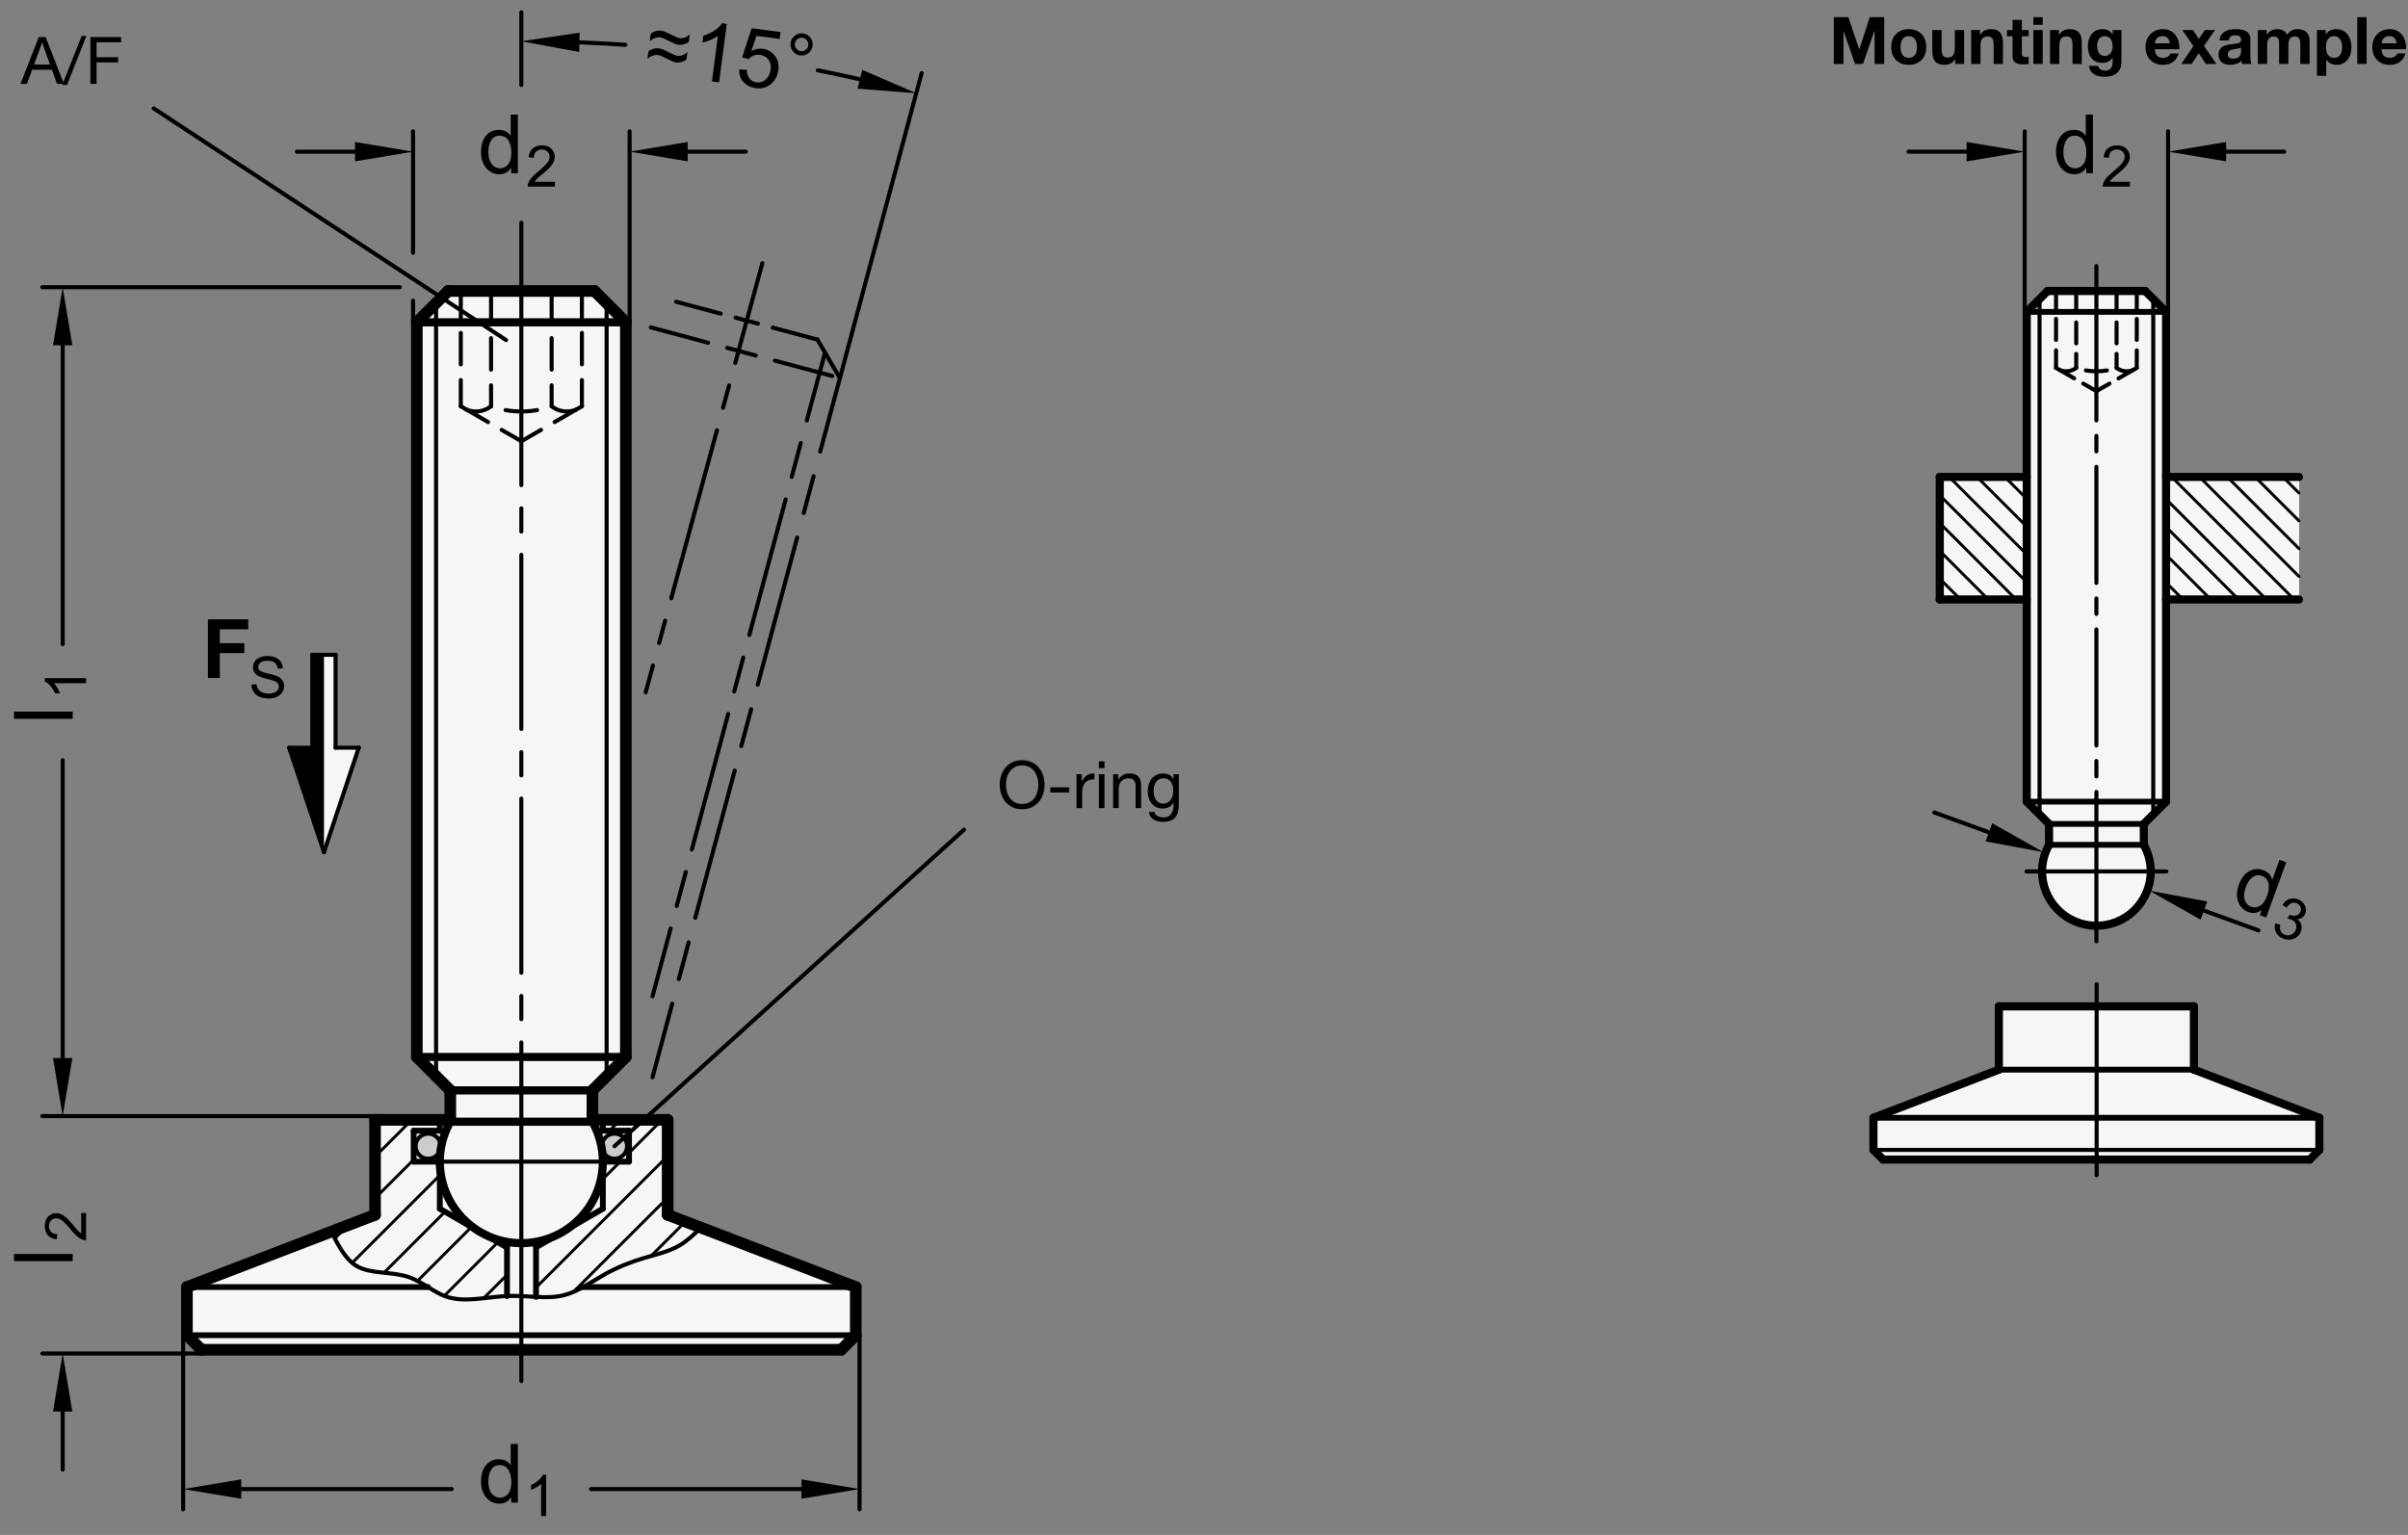 <?xml version="1.0" encoding="utf-8"?>
<!-- Generator: Adobe Illustrator 19.1.0, SVG Export Plug-In . SVG Version: 6.00 Build 0)  -->
<svg version="1.1" xmlns="http://www.w3.org/2000/svg" xmlns:xlink="http://www.w3.org/1999/xlink" x="0px" y="0px"
	 viewBox="0 0 293.919 187.397" enable-background="new 0 0 293.919 187.397" xml:space="preserve">
<rect x="0" y="0" width="293.919" height="187.397" fill="#808080" stroke="none"/>
<g id="MD_x5F_3_x5F_FUELLUNG_x5F_WS">
	<g id="POLYLINE_2_">
		<polygon fill="#FFFFFF" points="39.541,79.944 40.958,79.944 40.958,91.283 43.792,91.283 39.541,104.038 		"/>
	</g>
	<g id="LWPOLYLINE_4_">
		<path fill="#FFFFFF" d="M280.615,73.187v-14.96h-16.226V38.075l-2.551-2.551h-11.906l-2.551,2.551v20.151h-10.614v14.96h10.614
			v24.682l2.721,2.721v2.551c-1.795,3.194-0.66,7.237,2.533,9.032c3.194,1.795,7.237,0.66,9.032-2.533
			c1.134-2.018,1.134-4.481,0-6.499v-2.551l2.721-2.721V73.187H280.615z"/>
	</g>
	<g id="LWPOLYLINE_5_">
		<polygon fill="#FFFFFF" points="267.79,122.86 243.979,122.86 243.979,130.59 228.672,136.466 228.672,140.387 229.853,141.568 
			281.916,141.568 283.098,140.387 283.098,136.466 267.79,130.59 		"/>
	</g>
	<g id="POLYLINE_3_">
		<polygon fill="#FFFFFF" points="81.493,136.721 72.309,136.721 72.309,133.123 76.391,129.041 76.391,39.351 72.564,35.524 
			54.706,35.524 50.879,39.351 50.879,129.041 54.961,133.123 54.961,136.721 45.777,136.721 45.777,148.317 22.816,157.131 
			22.816,163.012 24.588,164.784 102.682,164.784 104.454,163.012 104.454,157.131 81.493,148.317 		"/>
	</g>
</g>
<g id="MD_x5F_3_x5F_FUELLUNG_x5F_GR">
	<g id="POLYLINE">
		<polygon fill="#F6F6F6" points="81.493,136.721 72.309,136.721 72.309,133.123 76.391,129.041 76.391,39.351 72.564,35.524 
			54.706,35.524 50.879,39.351 50.879,129.041 54.961,133.123 54.961,136.721 45.777,136.721 45.777,148.317 22.816,157.131 
			22.816,163.012 24.588,164.784 102.682,164.784 104.454,163.012 104.454,157.131 81.493,148.317 		"/>
	</g>
	<g id="LWPOLYLINE">
		<polygon fill="#F6F6F6" points="267.79,122.86 243.979,122.86 243.979,130.59 228.672,136.466 228.672,140.387 229.853,141.568 
			281.916,141.568 283.098,140.387 283.098,136.466 267.79,130.59 		"/>
	</g>
	<g id="LWPOLYLINE_1_">
		<path fill="#F6F6F6" d="M280.615,73.187v-14.96h-16.226V38.075l-2.551-2.551h-11.906l-2.551,2.551v20.151h-10.614v14.96h10.614
			v24.682l2.721,2.721v2.551c-1.795,3.194-0.66,7.237,2.533,9.032c3.194,1.795,7.237,0.66,9.032-2.533
			c1.134-2.018,1.134-4.481,0-6.499v-2.551l2.721-2.721V73.187H280.615z"/>
	</g>
	<g id="POLYLINE_1_">
		<polygon fill="#F6F6F6" points="39.541,79.944 40.958,79.944 40.958,91.283 43.792,91.283 39.541,104.038 		"/>
	</g>
</g>
<g id="MD_x5F_6_x5F_COLOR_x5F_K100">
	<g id="LWPOLYLINE_2_">
		<polygon points="39.541,104.038 39.541,79.944 38.123,79.944 38.123,91.283 35.289,91.283 		"/>
	</g>
</g>
<g id="MD_x5F_6_x5F_COLOR_x5F_K027">
	<g id="CIRCLE_2_">
		<path fill="#CCCCCC" d="M73.471,139.934c0-0.848,0.687-1.535,1.535-1.535c0.848,0,1.535,0.687,1.535,1.535
			s-0.687,1.535-1.535,1.535C74.158,141.469,73.471,140.782,73.471,139.934L73.471,139.934z"/>
	</g>
	<g id="CIRCLE_3_">
		<path fill="#CCCCCC" d="M50.728,139.934c0-0.848,0.687-1.535,1.535-1.535s1.535,0.687,1.535,1.535s-0.687,1.535-1.535,1.535
			S50.728,140.782,50.728,139.934L50.728,139.934z"/>
	</g>
</g>
<g id="MD_x5F_1_x5F_100">
	<g id="LINE">
		
			<line fill="none" stroke="#000000" stroke-width="1.417" stroke-linecap="round" stroke-linejoin="round" stroke-miterlimit="10" x1="81.493" y1="148.317" x2="104.454" y2="157.131"/>
	</g>
	<g id="LINE_3_">
		
			<line fill="none" stroke="#000000" stroke-width="1.417" stroke-linecap="round" stroke-linejoin="round" stroke-miterlimit="10" x1="45.777" y1="148.317" x2="22.816" y2="157.131"/>
	</g>
	<g id="LINE_20_">
		
			<line fill="none" stroke="#000000" stroke-width="1.417" stroke-linecap="round" stroke-linejoin="round" stroke-miterlimit="10" x1="54.961" y1="136.721" x2="45.777" y2="136.721"/>
	</g>
	<g id="LINE_23_">
		
			<line fill="none" stroke="#000000" stroke-width="1.417" stroke-linecap="round" stroke-linejoin="round" stroke-miterlimit="10" x1="72.564" y1="35.524" x2="54.706" y2="35.524"/>
	</g>
	<g id="LINE_24_">
		
			<line fill="none" stroke="#000000" stroke-width="1.417" stroke-linecap="round" stroke-linejoin="round" stroke-miterlimit="10" x1="50.879" y1="129.041" x2="50.879" y2="39.351"/>
	</g>
	<g id="LINE_26_">
		
			<line fill="none" stroke="#000000" stroke-width="1.417" stroke-linecap="round" stroke-linejoin="round" stroke-miterlimit="10" x1="54.961" y1="133.123" x2="50.879" y2="129.041"/>
	</g>
	<g id="LINE_27_">
		
			<line fill="none" stroke="#000000" stroke-width="1.417" stroke-linecap="round" stroke-linejoin="round" stroke-miterlimit="10" x1="45.777" y1="136.721" x2="45.777" y2="148.317"/>
	</g>
	<g id="LINE_29_">
		
			<line fill="none" stroke="#000000" stroke-width="1.417" stroke-linecap="round" stroke-linejoin="round" stroke-miterlimit="10" x1="54.961" y1="136.721" x2="54.961" y2="133.123"/>
	</g>
	<g id="LINE_30_">
		
			<line fill="none" stroke="#000000" stroke-width="1.417" stroke-linecap="round" stroke-linejoin="round" stroke-miterlimit="10" x1="50.879" y1="39.351" x2="54.706" y2="35.524"/>
	</g>
	<g id="LINE_31_">
		
			<line fill="none" stroke="#000000" stroke-width="1.417" stroke-linecap="round" stroke-linejoin="round" stroke-miterlimit="10" x1="76.391" y1="129.041" x2="76.391" y2="39.351"/>
	</g>
	<g id="LINE_33_">
		
			<line fill="none" stroke="#000000" stroke-width="1.417" stroke-linecap="round" stroke-linejoin="round" stroke-miterlimit="10" x1="81.493" y1="148.317" x2="81.493" y2="136.721"/>
	</g>
	<g id="LINE_35_">
		
			<line fill="none" stroke="#000000" stroke-width="1.417" stroke-linecap="round" stroke-linejoin="round" stroke-miterlimit="10" x1="72.309" y1="133.123" x2="72.309" y2="136.721"/>
	</g>
	<g id="LINE_36_">
		
			<line fill="none" stroke="#000000" stroke-width="1.417" stroke-linecap="round" stroke-linejoin="round" stroke-miterlimit="10" x1="72.309" y1="133.123" x2="76.391" y2="129.041"/>
	</g>
	<g id="LINE_37_">
		
			<line fill="none" stroke="#000000" stroke-width="1.417" stroke-linecap="round" stroke-linejoin="round" stroke-miterlimit="10" x1="72.564" y1="35.524" x2="76.391" y2="39.351"/>
	</g>
	<g id="LINE_42_">
		
			<line fill="none" stroke="#000000" stroke-width="1.417" stroke-linecap="round" stroke-linejoin="round" stroke-miterlimit="10" x1="81.493" y1="136.721" x2="72.309" y2="136.721"/>
	</g>
	<g id="LINE_59_">
		
			<line fill="none" stroke="#000000" stroke-width="1.417" stroke-linecap="round" stroke-linejoin="round" stroke-miterlimit="10" x1="24.588" y1="164.784" x2="102.682" y2="164.784"/>
	</g>
	<g id="LINE_61_">
		
			<line fill="none" stroke="#000000" stroke-width="1.417" stroke-linecap="round" stroke-linejoin="round" stroke-miterlimit="10" x1="22.816" y1="157.131" x2="22.816" y2="163.012"/>
	</g>
	<g id="LINE_62_">
		
			<line fill="none" stroke="#000000" stroke-width="1.417" stroke-linecap="round" stroke-linejoin="round" stroke-miterlimit="10" x1="104.454" y1="163.012" x2="104.454" y2="157.131"/>
	</g>
	<g id="LINE_63_">
		
			<line fill="none" stroke="#000000" stroke-width="1.417" stroke-linecap="round" stroke-linejoin="round" stroke-miterlimit="10" x1="104.454" y1="163.012" x2="102.682" y2="164.784"/>
	</g>
	<g id="LINE_64_">
		
			<line fill="none" stroke="#000000" stroke-width="1.417" stroke-linecap="round" stroke-linejoin="round" stroke-miterlimit="10" x1="22.816" y1="163.012" x2="24.588" y2="164.784"/>
	</g>
</g>
<g id="MD_x5F_1_x5F_050">
	<g id="LINE_1_">
		
			<line fill="none" stroke="#000000" stroke-width="0.709" stroke-linecap="round" stroke-linejoin="round" stroke-miterlimit="10" x1="104.454" y1="157.131" x2="71.191" y2="157.131"/>
	</g>
	<g id="LINE_2_">
		
			<line fill="none" stroke="#000000" stroke-width="0.709" stroke-linecap="round" stroke-linejoin="round" stroke-miterlimit="10" x1="52.24" y1="157.131" x2="22.816" y2="157.131"/>
	</g>
	<g id="LINE_38_">
		
			<line fill="none" stroke="#000000" stroke-width="0.709" stroke-linecap="round" stroke-linejoin="round" stroke-miterlimit="10" x1="53.685" y1="141.823" x2="53.685" y2="147.568"/>
	</g>
	<g id="LINE_39_">
		
			<line fill="none" stroke="#000000" stroke-width="0.709" stroke-linecap="round" stroke-linejoin="round" stroke-miterlimit="10" x1="53.685" y1="147.568" x2="61.884" y2="152.301"/>
	</g>
	<g id="LINE_40_">
		
			<line fill="none" stroke="#000000" stroke-width="0.709" stroke-linecap="round" stroke-linejoin="round" stroke-miterlimit="10" x1="73.585" y1="141.823" x2="73.585" y2="147.568"/>
	</g>
	<g id="LINE_41_">
		
			<line fill="none" stroke="#000000" stroke-width="0.709" stroke-linecap="round" stroke-linejoin="round" stroke-miterlimit="10" x1="73.585" y1="147.568" x2="65.427" y2="152.278"/>
	</g>
	<g id="LINE_60_">
		
			<line fill="none" stroke="#000000" stroke-width="0.709" stroke-linecap="round" stroke-linejoin="round" stroke-miterlimit="10" x1="104.454" y1="163.012" x2="22.816" y2="163.012"/>
	</g>
	<g id="LINE_94_">
		
			<line fill="none" stroke="#000000" stroke-width="0.709" stroke-linecap="round" stroke-linejoin="round" stroke-miterlimit="10" x1="283.098" y1="136.466" x2="228.672" y2="136.466"/>
	</g>
	<g id="LINE_96_">
		
			<line fill="none" stroke="#000000" stroke-width="0.709" stroke-linecap="round" stroke-linejoin="round" stroke-miterlimit="10" x1="250.102" y1="103.141" x2="261.668" y2="103.141"/>
	</g>
	<g id="LINE_97_">
		
			<line fill="none" stroke="#000000" stroke-width="0.709" stroke-linecap="round" stroke-linejoin="round" stroke-miterlimit="10" x1="250.102" y1="100.59" x2="261.668" y2="100.59"/>
	</g>
	<g id="LINE_98_">
		
			<line fill="none" stroke="#000000" stroke-width="0.709" stroke-linecap="round" stroke-linejoin="round" stroke-miterlimit="10" x1="247.381" y1="97.869" x2="264.389" y2="97.869"/>
	</g>
	<g id="LINE_99_">
		
			<line fill="none" stroke="#000000" stroke-width="0.709" stroke-linecap="round" stroke-linejoin="round" stroke-miterlimit="10" x1="247.381" y1="38.075" x2="264.389" y2="38.075"/>
	</g>
	<g id="LINE_161_">
		
			<line fill="none" stroke="#000000" stroke-width="0.709" stroke-linecap="round" stroke-linejoin="round" stroke-miterlimit="10" x1="267.79" y1="130.59" x2="243.979" y2="130.59"/>
	</g>
	<g id="LINE_184_">
		
			<line fill="none" stroke="#000000" stroke-width="0.709" stroke-linecap="round" stroke-linejoin="round" stroke-miterlimit="10" x1="53.685" y1="138.044" x2="53.685" y2="136.721"/>
	</g>
	<g id="LINE_185_">
		
			<line fill="none" stroke="#000000" stroke-width="0.709" stroke-linecap="round" stroke-linejoin="round" stroke-miterlimit="10" x1="50.492" y1="141.823" x2="53.685" y2="141.823"/>
	</g>
	<g id="LINE_186_">
		
			<line fill="none" stroke="#000000" stroke-width="0.709" stroke-linecap="round" stroke-linejoin="round" stroke-miterlimit="10" x1="53.685" y1="138.044" x2="50.492" y2="138.044"/>
	</g>
	<g id="LINE_187_">
		
			<line fill="none" stroke="#000000" stroke-width="0.709" stroke-linecap="round" stroke-linejoin="round" stroke-miterlimit="10" x1="76.778" y1="141.823" x2="73.585" y2="141.823"/>
	</g>
	<g id="LINE_188_">
		
			<line fill="none" stroke="#000000" stroke-width="0.709" stroke-linecap="round" stroke-linejoin="round" stroke-miterlimit="10" x1="76.778" y1="138.044" x2="76.778" y2="141.823"/>
	</g>
	<g id="LINE_189_">
		
			<line fill="none" stroke="#000000" stroke-width="0.709" stroke-linecap="round" stroke-linejoin="round" stroke-miterlimit="10" x1="73.585" y1="138.044" x2="76.778" y2="138.044"/>
	</g>
	<g id="LINE_190_">
		
			<line fill="none" stroke="#000000" stroke-width="0.709" stroke-linecap="round" stroke-linejoin="round" stroke-miterlimit="10" x1="73.585" y1="138.044" x2="73.585" y2="136.721"/>
	</g>
	<g id="LINE_191_">
		
			<line fill="none" stroke="#000000" stroke-width="0.709" stroke-linecap="round" stroke-linejoin="round" stroke-miterlimit="10" x1="50.492" y1="138.044" x2="50.492" y2="141.823"/>
	</g>
	<g id="LINE_192_">
		
			<line fill="none" stroke="#000000" stroke-width="0.709" stroke-linecap="round" stroke-linejoin="round" stroke-miterlimit="10" x1="65.427" y1="152.278" x2="65.427" y2="158.337"/>
	</g>
	<g id="LINE_193_">
		
			<line fill="none" stroke="#000000" stroke-width="0.709" stroke-linecap="round" stroke-linejoin="round" stroke-miterlimit="10" x1="61.884" y1="152.301" x2="61.884" y2="158.228"/>
	</g>
</g>
<g id="MD_x5F_2_x5F_SCHRAFFUR">
	<g id="LINE_4_">
		
			<line fill="none" stroke="#000000" stroke-width="0.354" stroke-linecap="round" stroke-linejoin="round" stroke-miterlimit="10" x1="83.655" y1="149.147" x2="79.452" y2="153.35"/>
	</g>
	<g id="LINE_5_">
		
			<line fill="none" stroke="#000000" stroke-width="0.354" stroke-linecap="round" stroke-linejoin="round" stroke-miterlimit="10" x1="81.493" y1="146.217" x2="69.974" y2="157.736"/>
	</g>
	<g id="LINE_6_">
		
			<line fill="none" stroke="#000000" stroke-width="0.354" stroke-linecap="round" stroke-linejoin="round" stroke-miterlimit="10" x1="81.493" y1="141.126" x2="65.427" y2="157.192"/>
	</g>
	<g id="LINE_7_">
		
			<line fill="none" stroke="#000000" stroke-width="0.354" stroke-linecap="round" stroke-linejoin="round" stroke-miterlimit="10" x1="80.807" y1="136.721" x2="76.778" y2="140.75"/>
	</g>
	<g id="LINE_8_">
		
			<line fill="none" stroke="#000000" stroke-width="0.354" stroke-linecap="round" stroke-linejoin="round" stroke-miterlimit="10" x1="75.704" y1="141.823" x2="73.585" y2="143.943"/>
	</g>
	<g id="LINE_9_">
		
			<line fill="none" stroke="#000000" stroke-width="0.354" stroke-linecap="round" stroke-linejoin="round" stroke-miterlimit="10" x1="61.884" y1="155.644" x2="59.027" y2="158.5"/>
	</g>
	<g id="LINE_10_">
		
			<line fill="none" stroke="#000000" stroke-width="0.354" stroke-linecap="round" stroke-linejoin="round" stroke-miterlimit="10" x1="75.715" y1="136.721" x2="74.393" y2="138.044"/>
	</g>
	<g id="LINE_11_">
		
			<line fill="none" stroke="#000000" stroke-width="0.354" stroke-linecap="round" stroke-linejoin="round" stroke-miterlimit="10" x1="60.775" y1="151.661" x2="54.226" y2="158.211"/>
	</g>
	<g id="LINE_12_">
		
			<line fill="none" stroke="#000000" stroke-width="0.354" stroke-linecap="round" stroke-linejoin="round" stroke-miterlimit="10" x1="57.548" y1="149.798" x2="50.963" y2="156.382"/>
	</g>
	<g id="LINE_13_">
		
			<line fill="none" stroke="#000000" stroke-width="0.354" stroke-linecap="round" stroke-linejoin="round" stroke-miterlimit="10" x1="54.32" y1="147.934" x2="46.868" y2="155.386"/>
	</g>
	<g id="LINE_14_">
		
			<line fill="none" stroke="#000000" stroke-width="0.354" stroke-linecap="round" stroke-linejoin="round" stroke-miterlimit="10" x1="53.685" y1="143.478" x2="42.986" y2="154.177"/>
	</g>
	<g id="LINE_15_">
		
			<line fill="none" stroke="#000000" stroke-width="0.354" stroke-linecap="round" stroke-linejoin="round" stroke-miterlimit="10" x1="50.492" y1="141.58" x2="45.777" y2="146.295"/>
	</g>
	<g id="LINE_16_">
		
			<line fill="none" stroke="#000000" stroke-width="0.354" stroke-linecap="round" stroke-linejoin="round" stroke-miterlimit="10" x1="42.496" y1="149.576" x2="40.873" y2="151.199"/>
	</g>
	<g id="LINE_17_">
		
			<line fill="none" stroke="#000000" stroke-width="0.354" stroke-linecap="round" stroke-linejoin="round" stroke-miterlimit="10" x1="50.26" y1="136.721" x2="45.777" y2="141.204"/>
	</g>
	<g id="LINE_101_">
		
			<line fill="none" stroke="#000000" stroke-width="0.354" stroke-linecap="round" stroke-linejoin="round" stroke-miterlimit="10" x1="239.301" y1="73.187" x2="236.767" y2="70.652"/>
	</g>
	<g id="LINE_102_">
		
			<line fill="none" stroke="#000000" stroke-width="0.354" stroke-linecap="round" stroke-linejoin="round" stroke-miterlimit="10" x1="242.695" y1="73.187" x2="236.767" y2="67.258"/>
	</g>
	<g id="LINE_103_">
		
			<line fill="none" stroke="#000000" stroke-width="0.354" stroke-linecap="round" stroke-linejoin="round" stroke-miterlimit="10" x1="246.089" y1="73.187" x2="236.767" y2="63.864"/>
	</g>
	<g id="LINE_104_">
		
			<line fill="none" stroke="#000000" stroke-width="0.354" stroke-linecap="round" stroke-linejoin="round" stroke-miterlimit="10" x1="247.381" y1="71.084" x2="236.767" y2="60.47"/>
	</g>
	<g id="LINE_105_">
		
			<line fill="none" stroke="#000000" stroke-width="0.354" stroke-linecap="round" stroke-linejoin="round" stroke-miterlimit="10" x1="247.381" y1="67.69" x2="237.917" y2="58.227"/>
	</g>
	<g id="LINE_106_">
		
			<line fill="none" stroke="#000000" stroke-width="0.354" stroke-linecap="round" stroke-linejoin="round" stroke-miterlimit="10" x1="247.381" y1="64.296" x2="241.311" y2="58.227"/>
	</g>
	<g id="LINE_107_">
		
			<line fill="none" stroke="#000000" stroke-width="0.354" stroke-linecap="round" stroke-linejoin="round" stroke-miterlimit="10" x1="247.381" y1="60.902" x2="244.706" y2="58.227"/>
	</g>
	<g id="LINE_114_">
		
			<line fill="none" stroke="#000000" stroke-width="0.354" stroke-linecap="round" stroke-linejoin="round" stroke-miterlimit="10" x1="266.454" y1="73.187" x2="264.389" y2="71.122"/>
	</g>
	<g id="LINE_115_">
		
			<line fill="none" stroke="#000000" stroke-width="0.354" stroke-linecap="round" stroke-linejoin="round" stroke-miterlimit="10" x1="269.848" y1="73.187" x2="264.389" y2="67.728"/>
	</g>
	<g id="LINE_116_">
		
			<line fill="none" stroke="#000000" stroke-width="0.354" stroke-linecap="round" stroke-linejoin="round" stroke-miterlimit="10" x1="273.242" y1="73.187" x2="264.389" y2="64.334"/>
	</g>
	<g id="LINE_117_">
		
			<line fill="none" stroke="#000000" stroke-width="0.354" stroke-linecap="round" stroke-linejoin="round" stroke-miterlimit="10" x1="276.636" y1="73.187" x2="264.389" y2="60.939"/>
	</g>
	<g id="LINE_118_">
		
			<line fill="none" stroke="#000000" stroke-width="0.354" stroke-linecap="round" stroke-linejoin="round" stroke-miterlimit="10" x1="280.03" y1="73.187" x2="265.07" y2="58.227"/>
	</g>
	<g id="LINE_119_">
		
			<line fill="none" stroke="#000000" stroke-width="0.354" stroke-linecap="round" stroke-linejoin="round" stroke-miterlimit="10" x1="280.615" y1="70.377" x2="268.464" y2="58.227"/>
	</g>
	<g id="LINE_120_">
		
			<line fill="none" stroke="#000000" stroke-width="0.354" stroke-linecap="round" stroke-linejoin="round" stroke-miterlimit="10" x1="280.615" y1="66.983" x2="271.858" y2="58.227"/>
	</g>
	<g id="LINE_121_">
		
			<line fill="none" stroke="#000000" stroke-width="0.354" stroke-linecap="round" stroke-linejoin="round" stroke-miterlimit="10" x1="280.615" y1="63.589" x2="275.253" y2="58.227"/>
	</g>
	<g id="LINE_122_">
		
			<line fill="none" stroke="#000000" stroke-width="0.354" stroke-linecap="round" stroke-linejoin="round" stroke-miterlimit="10" x1="280.615" y1="60.195" x2="278.647" y2="58.227"/>
	</g>
</g>
<g id="MD_x5F_1_x5F_070">
	<g id="ARC">
		
			<path fill="none" stroke="#000000" stroke-width="0.992" stroke-linecap="round" stroke-linejoin="round" stroke-miterlimit="10" d="
			M54.946,136.976c-2.677,4.799-0.957,10.859,3.842,13.536c4.799,2.677,10.859,0.957,13.536-3.842c1.681-3.013,1.681-6.682,0-9.694"
			/>
	</g>
	<g id="LINE_18_">
		
			<line fill="none" stroke="#000000" stroke-width="0.992" stroke-linecap="round" stroke-linejoin="round" stroke-miterlimit="10" x1="54.961" y1="136.949" x2="72.309" y2="136.949"/>
	</g>
	<g id="LINE_19_">
		
			<line fill="none" stroke="#000000" stroke-width="0.992" stroke-linecap="round" stroke-linejoin="round" stroke-miterlimit="10" x1="54.961" y1="133.123" x2="72.309" y2="133.123"/>
	</g>
	<g id="LINE_21_">
		
			<line fill="none" stroke="#000000" stroke-width="0.992" stroke-linecap="round" stroke-linejoin="round" stroke-miterlimit="10" x1="50.879" y1="129.041" x2="76.391" y2="129.041"/>
	</g>
	<g id="LINE_22_">
		
			<line fill="none" stroke="#000000" stroke-width="0.992" stroke-linecap="round" stroke-linejoin="round" stroke-miterlimit="10" x1="50.879" y1="39.351" x2="76.391" y2="39.351"/>
	</g>
	<g id="ARC_1_">
		
			<path fill="none" stroke="#000000" stroke-width="0.992" stroke-linecap="round" stroke-linejoin="round" stroke-miterlimit="10" d="
			M54.961,136.949c-0.005,0.009-0.01,0.018-0.015,0.027"/>
	</g>
	<g id="LINE_28_">
		
			<line fill="none" stroke="#000000" stroke-width="0.992" stroke-linecap="round" stroke-linejoin="round" stroke-miterlimit="10" x1="54.961" y1="136.949" x2="54.961" y2="136.721"/>
	</g>
	<g id="ARC_2_">
		
			<path fill="none" stroke="#000000" stroke-width="0.992" stroke-linecap="round" stroke-linejoin="round" stroke-miterlimit="10" d="
			M72.324,136.976c-0.005-0.009-0.01-0.018-0.015-0.027"/>
	</g>
	<g id="LINE_34_">
		
			<line fill="none" stroke="#000000" stroke-width="0.992" stroke-linecap="round" stroke-linejoin="round" stroke-miterlimit="10" x1="72.309" y1="136.721" x2="72.309" y2="136.949"/>
	</g>
	<g id="LINE_93_">
		
			<line fill="none" stroke="#000000" stroke-width="0.992" stroke-linecap="round" stroke-linejoin="round" stroke-miterlimit="10" x1="267.79" y1="130.59" x2="283.098" y2="136.466"/>
	</g>
	<g id="LINE_95_">
		
			<line fill="none" stroke="#000000" stroke-width="0.992" stroke-linecap="round" stroke-linejoin="round" stroke-miterlimit="10" x1="243.979" y1="130.59" x2="228.672" y2="136.466"/>
	</g>
	<g id="ARC_6_">
		
			<path fill="none" stroke="#000000" stroke-width="0.992" stroke-linecap="round" stroke-linejoin="round" stroke-miterlimit="10" d="
			M250.092,103.159c-1.785,3.199-0.638,7.239,2.561,9.024s7.239,0.638,9.024-2.561c1.121-2.009,1.121-4.454,0-6.463"/>
	</g>
	<g id="LINE_100_">
		
			<line fill="none" stroke="#000000" stroke-width="0.992" stroke-linecap="round" stroke-linejoin="round" stroke-miterlimit="10" x1="261.838" y1="35.524" x2="249.932" y2="35.524"/>
	</g>
	<g id="LINE_108_">
		
			<line fill="none" stroke="#000000" stroke-width="0.992" stroke-linecap="round" stroke-linejoin="round" stroke-miterlimit="10" x1="247.381" y1="97.869" x2="247.381" y2="38.075"/>
	</g>
	<g id="LINE_110_">
		
			<line fill="none" stroke="#000000" stroke-width="0.992" stroke-linecap="round" stroke-linejoin="round" stroke-miterlimit="10" x1="250.102" y1="100.59" x2="247.381" y2="97.869"/>
	</g>
	<g id="LINE_111_">
		
			<line fill="none" stroke="#000000" stroke-width="0.992" stroke-linecap="round" stroke-linejoin="round" stroke-miterlimit="10" x1="243.979" y1="122.86" x2="243.979" y2="130.59"/>
	</g>
	<g id="LINE_112_">
		
			<line fill="none" stroke="#000000" stroke-width="0.992" stroke-linecap="round" stroke-linejoin="round" stroke-miterlimit="10" x1="250.102" y1="103.141" x2="250.102" y2="100.59"/>
	</g>
	<g id="LINE_113_">
		
			<line fill="none" stroke="#000000" stroke-width="0.992" stroke-linecap="round" stroke-linejoin="round" stroke-miterlimit="10" x1="247.381" y1="38.075" x2="249.932" y2="35.524"/>
	</g>
	<g id="LINE_123_">
		
			<line fill="none" stroke="#000000" stroke-width="0.992" stroke-linecap="round" stroke-linejoin="round" stroke-miterlimit="10" x1="264.389" y1="97.869" x2="264.389" y2="38.075"/>
	</g>
	<g id="LINE_125_">
		
			<line fill="none" stroke="#000000" stroke-width="0.992" stroke-linecap="round" stroke-linejoin="round" stroke-miterlimit="10" x1="267.79" y1="130.59" x2="267.79" y2="122.86"/>
	</g>
	<g id="LINE_126_">
		
			<line fill="none" stroke="#000000" stroke-width="0.992" stroke-linecap="round" stroke-linejoin="round" stroke-miterlimit="10" x1="261.668" y1="100.59" x2="261.678" y2="103.159"/>
	</g>
	<g id="LINE_127_">
		
			<line fill="none" stroke="#000000" stroke-width="0.992" stroke-linecap="round" stroke-linejoin="round" stroke-miterlimit="10" x1="261.668" y1="100.59" x2="264.389" y2="97.869"/>
	</g>
	<g id="LINE_128_">
		
			<line fill="none" stroke="#000000" stroke-width="0.992" stroke-linecap="round" stroke-linejoin="round" stroke-miterlimit="10" x1="261.838" y1="35.524" x2="264.389" y2="38.075"/>
	</g>
	<g id="LINE_129_">
		
			<line fill="none" stroke="#000000" stroke-width="0.992" stroke-linecap="round" stroke-linejoin="round" stroke-miterlimit="10" x1="267.79" y1="122.86" x2="243.979" y2="122.86"/>
	</g>
	<g id="LINE_146_">
		
			<line fill="none" stroke="#000000" stroke-width="0.992" stroke-linecap="round" stroke-linejoin="round" stroke-miterlimit="10" x1="229.853" y1="141.568" x2="281.916" y2="141.568"/>
	</g>
	<g id="LINE_148_">
		
			<line fill="none" stroke="#000000" stroke-width="0.992" stroke-linecap="round" stroke-linejoin="round" stroke-miterlimit="10" x1="228.672" y1="136.466" x2="228.672" y2="140.387"/>
	</g>
	<g id="LINE_149_">
		
			<line fill="none" stroke="#000000" stroke-width="0.992" stroke-linecap="round" stroke-linejoin="round" stroke-miterlimit="10" x1="283.098" y1="140.387" x2="283.098" y2="136.466"/>
	</g>
	<g id="LINE_150_">
		
			<line fill="none" stroke="#000000" stroke-width="0.992" stroke-linecap="round" stroke-linejoin="round" stroke-miterlimit="10" x1="283.098" y1="140.387" x2="281.916" y2="141.568"/>
	</g>
	<g id="LINE_151_">
		
			<line fill="none" stroke="#000000" stroke-width="0.992" stroke-linecap="round" stroke-linejoin="round" stroke-miterlimit="10" x1="228.672" y1="140.387" x2="229.853" y2="141.568"/>
	</g>
	<g id="LINE_163_">
		
			<line fill="none" stroke="#000000" stroke-width="0.992" stroke-linecap="round" stroke-linejoin="round" stroke-miterlimit="10" x1="280.615" y1="58.227" x2="264.389" y2="58.227"/>
	</g>
	<g id="LINE_164_">
		
			<line fill="none" stroke="#000000" stroke-width="0.992" stroke-linecap="round" stroke-linejoin="round" stroke-miterlimit="10" x1="247.381" y1="58.227" x2="236.767" y2="58.227"/>
	</g>
	<g id="LINE_165_">
		
			<line fill="none" stroke="#000000" stroke-width="0.992" stroke-linecap="round" stroke-linejoin="round" stroke-miterlimit="10" x1="236.767" y1="58.227" x2="236.767" y2="73.187"/>
	</g>
	<g id="LINE_166_">
		
			<line fill="none" stroke="#000000" stroke-width="0.992" stroke-linecap="round" stroke-linejoin="round" stroke-miterlimit="10" x1="236.767" y1="73.187" x2="247.381" y2="73.187"/>
	</g>
	<g id="LINE_167_">
		
			<line fill="none" stroke="#000000" stroke-width="0.992" stroke-linecap="round" stroke-linejoin="round" stroke-miterlimit="10" x1="264.389" y1="73.187" x2="280.615" y2="73.187"/>
	</g>
</g>
<g id="MD_x5F_1_x5F_035">
	<g id="LINE_25_">
		
			<line fill="none" stroke="#000000" stroke-width="0.496" stroke-linecap="round" stroke-linejoin="round" stroke-miterlimit="10" x1="53.227" y1="131.388" x2="53.227" y2="37.004"/>
	</g>
	<g id="LINE_32_">
		
			<line fill="none" stroke="#000000" stroke-width="0.496" stroke-linecap="round" stroke-linejoin="round" stroke-miterlimit="10" x1="74.043" y1="131.388" x2="74.043" y2="37.004"/>
	</g>
	<g id="LINE_43_">
		
			<line fill="none" stroke="#000000" stroke-width="0.496" stroke-linecap="round" stroke-linejoin="round" stroke-miterlimit="10" x1="71.026" y1="46.403" x2="71.026" y2="49.603"/>
	</g>
	<g id="LINE_44_">
		
			<line fill="none" stroke="#000000" stroke-width="0.496" stroke-linecap="round" stroke-linejoin="round" stroke-miterlimit="10" x1="67.331" y1="47.043" x2="67.331" y2="49.603"/>
	</g>
	<g id="LINE_45_">
		
			<line fill="none" stroke="#000000" stroke-width="0.496" stroke-linecap="round" stroke-linejoin="round" stroke-miterlimit="10" x1="71.026" y1="49.603" x2="67.701" y2="51.522"/>
	</g>
	<g id="ARC_3_">
		
			<path fill="none" stroke="#000000" stroke-width="0.496" stroke-linecap="round" stroke-linejoin="round" stroke-miterlimit="10" d="
			M67.331,49.603c0.849,0.66,1.985,0.817,2.981,0.413"/>
	</g>
	<g id="LINE_46_">
		
			<line fill="none" stroke="#000000" stroke-width="0.496" stroke-linecap="round" stroke-linejoin="round" stroke-miterlimit="10" x1="66.038" y1="52.482" x2="63.635" y2="53.87"/>
	</g>
	<g id="LINE_47_">
		
			<line fill="none" stroke="#000000" stroke-width="0.496" stroke-linecap="round" stroke-linejoin="round" stroke-miterlimit="10" x1="67.331" y1="35.524" x2="67.331" y2="39.364"/>
	</g>
	<g id="LINE_48_">
		
			<line fill="none" stroke="#000000" stroke-width="0.496" stroke-linecap="round" stroke-linejoin="round" stroke-miterlimit="10" x1="67.331" y1="41.284" x2="67.331" y2="45.123"/>
	</g>
	<g id="LINE_49_">
		
			<line fill="none" stroke="#000000" stroke-width="0.496" stroke-linecap="round" stroke-linejoin="round" stroke-miterlimit="10" x1="71.026" y1="40.644" x2="71.026" y2="44.483"/>
	</g>
	<g id="LINE_50_">
		
			<line fill="none" stroke="#000000" stroke-width="0.496" stroke-linecap="round" stroke-linejoin="round" stroke-miterlimit="10" x1="71.026" y1="38.724" x2="71.026" y2="35.524"/>
	</g>
	<g id="LINE_51_">
		
			<line fill="none" stroke="#000000" stroke-width="0.496" stroke-linecap="round" stroke-linejoin="round" stroke-miterlimit="10" x1="59.939" y1="41.284" x2="59.939" y2="45.123"/>
	</g>
	<g id="LINE_52_">
		
			<line fill="none" stroke="#000000" stroke-width="0.496" stroke-linecap="round" stroke-linejoin="round" stroke-miterlimit="10" x1="59.939" y1="47.043" x2="59.939" y2="49.603"/>
	</g>
	<g id="ARC_4_">
		
			<path fill="none" stroke="#000000" stroke-width="0.496" stroke-linecap="round" stroke-linejoin="round" stroke-miterlimit="10" d="
			M56.958,50.015c0.996,0.405,2.132,0.248,2.981-0.413"/>
	</g>
	<g id="LINE_53_">
		
			<line fill="none" stroke="#000000" stroke-width="0.496" stroke-linecap="round" stroke-linejoin="round" stroke-miterlimit="10" x1="56.244" y1="49.603" x2="59.569" y2="51.522"/>
	</g>
	<g id="LINE_54_">
		
			<line fill="none" stroke="#000000" stroke-width="0.496" stroke-linecap="round" stroke-linejoin="round" stroke-miterlimit="10" x1="56.244" y1="46.403" x2="56.244" y2="49.603"/>
	</g>
	<g id="LINE_55_">
		
			<line fill="none" stroke="#000000" stroke-width="0.496" stroke-linecap="round" stroke-linejoin="round" stroke-miterlimit="10" x1="56.244" y1="38.724" x2="56.244" y2="35.524"/>
	</g>
	<g id="LINE_56_">
		
			<line fill="none" stroke="#000000" stroke-width="0.496" stroke-linecap="round" stroke-linejoin="round" stroke-miterlimit="10" x1="56.244" y1="40.644" x2="56.244" y2="44.483"/>
	</g>
	<g id="LINE_57_">
		
			<line fill="none" stroke="#000000" stroke-width="0.496" stroke-linecap="round" stroke-linejoin="round" stroke-miterlimit="10" x1="59.939" y1="35.524" x2="59.939" y2="39.364"/>
	</g>
	<g id="LINE_58_">
		
			<line fill="none" stroke="#000000" stroke-width="0.496" stroke-linecap="round" stroke-linejoin="round" stroke-miterlimit="10" x1="61.232" y1="52.482" x2="63.635" y2="53.87"/>
	</g>
	<g id="ARC_5_">
		
			<path fill="none" stroke="#000000" stroke-width="0.496" stroke-linecap="round" stroke-linejoin="round" stroke-miterlimit="10" d="
			M61.715,50.069c1.27,0.223,2.569,0.223,3.84,0"/>
	</g>
	<g id="LINE_82_">
		
			<line fill="none" stroke="#000000" stroke-width="0.496" stroke-linecap="round" stroke-linejoin="round" stroke-miterlimit="10" x1="61.765" y1="41.513" x2="18.758" y2="13.231"/>
	</g>
	<g id="LINE_83_">
		
			<line fill="none" stroke="#000000" stroke-width="0.496" stroke-linecap="round" stroke-linejoin="round" stroke-miterlimit="10" x1="75.006" y1="139.934" x2="117.668" y2="101.289"/>
	</g>
	<g id="SPLINE">
		
			<path fill="none" stroke="#000000" stroke-width="0.496" stroke-linecap="round" stroke-linejoin="round" stroke-miterlimit="10" d="
			M40.448,150.362c0.859,1.704,1.717,3.408,3.108,4.216c1.742,1.013,4.32,0.619,6.42,1.364c1.592,0.565,2.91,1.784,4.398,2.324
			c2.345,0.851,5.114,0.017,7.836-0.051c2.318-0.058,4.602,0.44,6.673-0.101c1.747-0.456,3.341-1.651,5.005-2.577
			c1.524-0.848,3.106-1.469,4.769-1.962c1.466-0.434,2.994-0.768,4.282-1.524c0.965-0.567,1.795-1.37,2.625-2.174"/>
	</g>
	<g id="LINE_109_">
		
			<line fill="none" stroke="#000000" stroke-width="0.496" stroke-linecap="round" stroke-linejoin="round" stroke-miterlimit="10" x1="248.946" y1="99.434" x2="248.946" y2="36.51"/>
	</g>
	<g id="LINE_124_">
		
			<line fill="none" stroke="#000000" stroke-width="0.496" stroke-linecap="round" stroke-linejoin="round" stroke-miterlimit="10" x1="262.824" y1="99.434" x2="262.824" y2="36.51"/>
	</g>
	<g id="LINE_130_">
		
			<line fill="none" stroke="#000000" stroke-width="0.496" stroke-linecap="round" stroke-linejoin="round" stroke-miterlimit="10" x1="260.812" y1="42.777" x2="260.812" y2="44.91"/>
	</g>
	<g id="LINE_131_">
		
			<line fill="none" stroke="#000000" stroke-width="0.496" stroke-linecap="round" stroke-linejoin="round" stroke-miterlimit="10" x1="258.349" y1="43.203" x2="258.349" y2="44.91"/>
	</g>
	<g id="LINE_132_">
		
			<line fill="none" stroke="#000000" stroke-width="0.496" stroke-linecap="round" stroke-linejoin="round" stroke-miterlimit="10" x1="260.812" y1="44.91" x2="258.596" y2="46.19"/>
	</g>
	<g id="ARC_7_">
		
			<path fill="none" stroke="#000000" stroke-width="0.496" stroke-linecap="round" stroke-linejoin="round" stroke-miterlimit="10" d="
			M258.349,44.91c0.566,0.44,1.323,0.545,1.987,0.275"/>
	</g>
	<g id="LINE_133_">
		
			<line fill="none" stroke="#000000" stroke-width="0.496" stroke-linecap="round" stroke-linejoin="round" stroke-miterlimit="10" x1="257.487" y1="46.83" x2="255.885" y2="47.755"/>
	</g>
	<g id="LINE_134_">
		
			<line fill="none" stroke="#000000" stroke-width="0.496" stroke-linecap="round" stroke-linejoin="round" stroke-miterlimit="10" x1="258.349" y1="35.524" x2="258.349" y2="38.084"/>
	</g>
	<g id="LINE_135_">
		
			<line fill="none" stroke="#000000" stroke-width="0.496" stroke-linecap="round" stroke-linejoin="round" stroke-miterlimit="10" x1="258.349" y1="39.364" x2="258.349" y2="41.923"/>
	</g>
	<g id="LINE_136_">
		
			<line fill="none" stroke="#000000" stroke-width="0.496" stroke-linecap="round" stroke-linejoin="round" stroke-miterlimit="10" x1="260.812" y1="38.937" x2="260.812" y2="41.497"/>
	</g>
	<g id="LINE_137_">
		
			<line fill="none" stroke="#000000" stroke-width="0.496" stroke-linecap="round" stroke-linejoin="round" stroke-miterlimit="10" x1="260.812" y1="37.657" x2="260.812" y2="35.524"/>
	</g>
	<g id="LINE_138_">
		
			<line fill="none" stroke="#000000" stroke-width="0.496" stroke-linecap="round" stroke-linejoin="round" stroke-miterlimit="10" x1="253.421" y1="39.364" x2="253.421" y2="41.923"/>
	</g>
	<g id="LINE_139_">
		
			<line fill="none" stroke="#000000" stroke-width="0.496" stroke-linecap="round" stroke-linejoin="round" stroke-miterlimit="10" x1="253.421" y1="43.203" x2="253.421" y2="44.91"/>
	</g>
	<g id="ARC_8_">
		
			<path fill="none" stroke="#000000" stroke-width="0.496" stroke-linecap="round" stroke-linejoin="round" stroke-miterlimit="10" d="
			M251.434,45.185c0.664,0.27,1.422,0.165,1.987-0.275"/>
	</g>
	<g id="LINE_140_">
		
			<line fill="none" stroke="#000000" stroke-width="0.496" stroke-linecap="round" stroke-linejoin="round" stroke-miterlimit="10" x1="250.958" y1="44.91" x2="253.174" y2="46.19"/>
	</g>
	<g id="LINE_141_">
		
			<line fill="none" stroke="#000000" stroke-width="0.496" stroke-linecap="round" stroke-linejoin="round" stroke-miterlimit="10" x1="250.958" y1="42.777" x2="250.958" y2="44.91"/>
	</g>
	<g id="LINE_142_">
		
			<line fill="none" stroke="#000000" stroke-width="0.496" stroke-linecap="round" stroke-linejoin="round" stroke-miterlimit="10" x1="250.958" y1="37.657" x2="250.958" y2="35.524"/>
	</g>
	<g id="LINE_143_">
		
			<line fill="none" stroke="#000000" stroke-width="0.496" stroke-linecap="round" stroke-linejoin="round" stroke-miterlimit="10" x1="250.958" y1="38.937" x2="250.958" y2="41.497"/>
	</g>
	<g id="LINE_144_">
		
			<line fill="none" stroke="#000000" stroke-width="0.496" stroke-linecap="round" stroke-linejoin="round" stroke-miterlimit="10" x1="253.421" y1="35.524" x2="253.421" y2="38.084"/>
	</g>
	<g id="LINE_145_">
		
			<line fill="none" stroke="#000000" stroke-width="0.496" stroke-linecap="round" stroke-linejoin="round" stroke-miterlimit="10" x1="254.283" y1="46.83" x2="255.885" y2="47.755"/>
	</g>
	<g id="ARC_9_">
		
			<path fill="none" stroke="#000000" stroke-width="0.496" stroke-linecap="round" stroke-linejoin="round" stroke-miterlimit="10" d="
			M254.605,45.221c0.847,0.149,1.713,0.149,2.56,0"/>
	</g>
	<g id="LINE_147_">
		
			<line fill="none" stroke="#000000" stroke-width="0.496" stroke-linecap="round" stroke-linejoin="round" stroke-miterlimit="10" x1="283.098" y1="140.387" x2="228.672" y2="140.387"/>
	</g>
	<g id="CIRCLE">
		
			<path fill="none" stroke="#000000" stroke-width="0.496" stroke-linecap="round" stroke-linejoin="round" stroke-miterlimit="10" d="
			M50.728,139.934c0-0.848,0.687-1.535,1.535-1.535s1.535,0.687,1.535,1.535s-0.687,1.535-1.535,1.535
			S50.728,140.782,50.728,139.934L50.728,139.934z"/>
	</g>
	<g id="CIRCLE_1_">
		
			<path fill="none" stroke="#000000" stroke-width="0.496" stroke-linecap="round" stroke-linejoin="round" stroke-miterlimit="10" d="
			M73.471,139.934c0-0.848,0.687-1.535,1.535-1.535c0.848,0,1.535,0.687,1.535,1.535s-0.687,1.535-1.535,1.535
			C74.158,141.469,73.471,140.782,73.471,139.934L73.471,139.934z"/>
	</g>
	<g id="LINE_194_">
		
			<line fill="none" stroke="#000000" stroke-width="0.496" stroke-linecap="round" stroke-linejoin="round" stroke-miterlimit="10" x1="43.792" y1="91.283" x2="39.541" y2="104.038"/>
	</g>
	<g id="LINE_195_">
		
			<line fill="none" stroke="#000000" stroke-width="0.496" stroke-linecap="round" stroke-linejoin="round" stroke-miterlimit="10" x1="40.958" y1="79.944" x2="40.958" y2="91.283"/>
	</g>
	<g id="LINE_196_">
		
			<line fill="none" stroke="#000000" stroke-width="0.496" stroke-linecap="round" stroke-linejoin="round" stroke-miterlimit="10" x1="38.123" y1="79.944" x2="40.958" y2="79.944"/>
	</g>
	<g id="LINE_197_">
		
			<line fill="none" stroke="#000000" stroke-width="0.496" stroke-linecap="round" stroke-linejoin="round" stroke-miterlimit="10" x1="40.958" y1="91.283" x2="43.792" y2="91.283"/>
	</g>
	<g id="LINE_198_">
		
			<line fill="none" stroke="#000000" stroke-width="0.496" stroke-linecap="round" stroke-linejoin="round" stroke-miterlimit="10" x1="35.289" y1="91.283" x2="39.541" y2="104.038"/>
	</g>
	<g id="LINE_199_">
		
			<line fill="none" stroke="#000000" stroke-width="0.496" stroke-linecap="round" stroke-linejoin="round" stroke-miterlimit="10" x1="38.123" y1="79.944" x2="38.123" y2="91.283"/>
	</g>
	<g id="LINE_200_">
		
			<line fill="none" stroke="#000000" stroke-width="0.496" stroke-linecap="round" stroke-linejoin="round" stroke-miterlimit="10" x1="38.123" y1="91.283" x2="35.289" y2="91.283"/>
	</g>
</g>
<g id="MD_x5F_2_x5F_MITTELLINIE">
	<g id="LINE_65_">
		<path d="M101.581,46.152c-0.021,0-0.042-0.003-0.064-0.008l-6.994-1.874c-0.132-0.036-0.211-0.171-0.176-0.304
			s0.168-0.211,0.304-0.176l6.994,1.874c0.132,0.036,0.211,0.171,0.176,0.304C101.791,46.079,101.69,46.152,101.581,46.152z
			 M92.255,43.653c-0.021,0-0.042-0.003-0.064-0.008l-3.497-0.937c-0.132-0.036-0.211-0.171-0.176-0.304
			c0.036-0.132,0.168-0.21,0.304-0.176l3.497,0.937c0.132,0.036,0.211,0.171,0.176,0.304C92.465,43.58,92.365,43.653,92.255,43.653z
			 M86.427,42.091c-0.021,0-0.042-0.003-0.064-0.008l-6.994-1.874c-0.132-0.036-0.211-0.172-0.176-0.304
			c0.035-0.132,0.169-0.21,0.304-0.176l6.994,1.874c0.132,0.036,0.211,0.171,0.176,0.304C86.637,42.018,86.537,42.091,86.427,42.091
			z"/>
	</g>
	<g id="LINE_66_">
		<path d="M99.772,41.706c-0.021,0-0.042-0.003-0.064-0.008l-5.447-1.459c-0.132-0.036-0.211-0.171-0.176-0.304
			c0.035-0.133,0.168-0.212,0.304-0.176l5.447,1.459c0.132,0.036,0.211,0.171,0.176,0.304
			C99.982,41.632,99.882,41.706,99.772,41.706z M92.509,39.759c-0.021,0-0.042-0.003-0.064-0.008l-2.724-0.729
			c-0.132-0.036-0.211-0.171-0.176-0.304s0.167-0.209,0.304-0.176l2.724,0.729c0.132,0.036,0.211,0.171,0.176,0.304
			C92.719,39.686,92.619,39.759,92.509,39.759z M87.97,38.543c-0.021,0-0.042-0.003-0.064-0.008l-5.447-1.459
			c-0.132-0.036-0.211-0.171-0.176-0.304c0.036-0.132,0.169-0.211,0.304-0.176l5.447,1.459c0.132,0.036,0.211,0.171,0.176,0.304
			C88.18,38.47,88.08,38.543,87.97,38.543z"/>
	</g>
	<g id="LINE_67_">
		<path d="M102.519,46.403c-0.085,0-0.168-0.044-0.214-0.123l-2.747-4.698c-0.069-0.118-0.029-0.27,0.089-0.339
			c0.117-0.068,0.27-0.03,0.339,0.089l2.747,4.698c0.069,0.118,0.029,0.27-0.089,0.339
			C102.605,46.393,102.562,46.403,102.519,46.403z"/>
	</g>
	<g id="LINE_68_">
		<path d="M79.645,131.77c-0.021,0-0.042-0.003-0.064-0.009c-0.132-0.035-0.211-0.171-0.176-0.304l2.408-8.986
			c0.035-0.132,0.167-0.213,0.304-0.175c0.132,0.035,0.211,0.171,0.176,0.304l-2.408,8.986
			C79.855,131.696,79.755,131.77,79.645,131.77z M82.855,119.788c-0.021,0-0.042-0.003-0.064-0.009
			c-0.132-0.035-0.211-0.171-0.176-0.304l1.204-4.493c0.035-0.132,0.168-0.214,0.304-0.175c0.132,0.035,0.211,0.171,0.176,0.304
			l-1.204,4.493C83.065,119.715,82.965,119.788,82.855,119.788z M84.862,112.3c-0.021,0-0.042-0.003-0.064-0.009
			c-0.132-0.035-0.211-0.171-0.176-0.304l4.816-17.972c0.035-0.131,0.168-0.212,0.304-0.175c0.132,0.036,0.211,0.171,0.176,0.304
			l-4.816,17.972C85.072,112.227,84.972,112.3,84.862,112.3z M90.48,91.333c-0.021,0-0.042-0.003-0.064-0.008
			c-0.132-0.036-0.211-0.172-0.176-0.304l1.204-4.493c0.035-0.132,0.167-0.21,0.304-0.176c0.132,0.036,0.211,0.172,0.176,0.304
			l-1.204,4.492C90.69,91.259,90.59,91.333,90.48,91.333z M92.487,83.845c-0.021,0-0.042-0.003-0.064-0.008
			c-0.132-0.036-0.211-0.171-0.176-0.304l4.815-17.972c0.035-0.132,0.167-0.211,0.304-0.176c0.132,0.036,0.211,0.171,0.176,0.304
			l-4.815,17.972C92.697,83.771,92.597,83.845,92.487,83.845z M98.105,62.877c-0.021,0-0.042-0.003-0.064-0.008
			c-0.132-0.036-0.211-0.171-0.176-0.304l1.204-4.493c0.036-0.132,0.169-0.212,0.304-0.176c0.132,0.036,0.211,0.171,0.176,0.304
			l-1.204,4.493C98.315,62.804,98.215,62.877,98.105,62.877z M100.111,55.389c-0.021,0-0.042-0.003-0.064-0.008
			c-0.132-0.036-0.211-0.171-0.176-0.304l2.408-8.986c0.035-0.132,0.169-0.209,0.304-0.176c0.132,0.036,0.211,0.171,0.176,0.304
			l-2.408,8.986C100.321,55.316,100.221,55.389,100.111,55.389z"/>
	</g>
	<g id="LINE_69_">
		<path d="M79.645,121.88c-0.021,0-0.042-0.003-0.064-0.009c-0.132-0.035-0.211-0.171-0.176-0.304l2.216-8.271
			c0.035-0.132,0.169-0.214,0.304-0.175c0.132,0.035,0.211,0.171,0.176,0.304l-2.216,8.271
			C79.855,121.807,79.755,121.88,79.645,121.88z M82.6,110.853c-0.021,0-0.042-0.003-0.064-0.009
			c-0.132-0.035-0.211-0.171-0.176-0.304l1.108-4.136c0.035-0.132,0.167-0.211,0.304-0.175c0.132,0.035,0.211,0.171,0.176,0.304
			l-1.108,4.136C82.81,110.779,82.71,110.853,82.6,110.853z M84.447,103.96c-0.021,0-0.042-0.003-0.064-0.009
			c-0.132-0.035-0.211-0.171-0.176-0.304l4.432-16.541c0.035-0.132,0.17-0.211,0.304-0.176c0.132,0.036,0.211,0.171,0.176,0.304
			l-4.432,16.542C84.657,103.887,84.557,103.96,84.447,103.96z M89.618,84.662c-0.021,0-0.042-0.003-0.064-0.008
			c-0.132-0.036-0.211-0.171-0.176-0.304l1.108-4.135c0.035-0.132,0.167-0.212,0.304-0.176c0.132,0.036,0.211,0.171,0.176,0.304
			l-1.108,4.135C89.828,84.589,89.728,84.662,89.618,84.662z M91.464,77.77c-0.021,0-0.042-0.003-0.064-0.008
			c-0.132-0.036-0.211-0.171-0.176-0.304l4.432-16.541c0.035-0.133,0.167-0.211,0.304-0.176c0.132,0.036,0.211,0.171,0.176,0.304
			l-4.432,16.541C91.674,77.697,91.574,77.77,91.464,77.77z M96.635,58.472c-0.021,0-0.042-0.003-0.064-0.008
			c-0.132-0.036-0.211-0.171-0.176-0.304l1.108-4.135c0.035-0.132,0.167-0.212,0.304-0.176c0.132,0.036,0.211,0.171,0.176,0.304
			l-1.108,4.135C96.845,58.399,96.745,58.472,96.635,58.472z M98.482,51.58c-0.021,0-0.042-0.003-0.064-0.008
			c-0.132-0.036-0.211-0.172-0.176-0.304l2.216-8.271c0.035-0.132,0.167-0.21,0.304-0.176c0.132,0.036,0.211,0.172,0.176,0.304
			l-2.216,8.271C98.692,51.507,98.592,51.58,98.482,51.58z"/>
	</g>
	<g id="LINE_70_">
		<path d="M76.434,142.071H63.635c-0.137,0-0.248-0.111-0.248-0.248s0.111-0.248,0.248-0.248h12.799
			c0.137,0,0.248,0.111,0.248,0.248S76.571,142.071,76.434,142.071z"/>
	</g>
	<g id="LINE_71_">
		<path d="M63.635,142.071H50.836c-0.137,0-0.248-0.111-0.248-0.248s0.111-0.248,0.248-0.248h12.798
			c0.137,0,0.248,0.111,0.248,0.248S63.772,142.071,63.635,142.071z"/>
	</g>
	<g id="LINE_72_">
		<path d="M63.635,124.674c-0.137,0-0.248-0.111-0.248-0.248v-2.834c0-0.137,0.111-0.248,0.248-0.248s0.248,0.111,0.248,0.248v2.834
			C63.883,124.563,63.772,124.674,63.635,124.674z"/>
	</g>
	<g id="LINE_73_">
		<path d="M63.635,168.859c-0.137,0-0.248-0.111-0.248-0.248v-41.351c0-0.137,0.111-0.248,0.248-0.248s0.248,0.111,0.248,0.248
			v41.351C63.883,168.748,63.772,168.859,63.635,168.859z"/>
	</g>
	<g id="LINE_74_">
		<path d="M63.635,119.005c-0.137,0-0.248-0.111-0.248-0.248v-21.26c0-0.137,0.111-0.248,0.248-0.248s0.248,0.111,0.248,0.248v21.26
			C63.883,118.894,63.772,119.005,63.635,119.005z"/>
	</g>
	<g id="LINE_75_">
		<path d="M63.635,94.91c-0.137,0-0.248-0.111-0.248-0.248v-2.834c0-0.137,0.111-0.248,0.248-0.248s0.248,0.111,0.248,0.248v2.834
			C63.883,94.799,63.772,94.91,63.635,94.91z"/>
	</g>
	<g id="LINE_76_">
		<path d="M63.635,89.241c-0.137,0-0.248-0.111-0.248-0.248v-21.26c0-0.137,0.111-0.248,0.248-0.248s0.248,0.111,0.248,0.248v21.26
			C63.883,89.13,63.772,89.241,63.635,89.241z"/>
	</g>
	<g id="LINE_77_">
		<path d="M63.635,65.146c-0.137,0-0.248-0.111-0.248-0.248v-2.834c0-0.137,0.111-0.248,0.248-0.248s0.248,0.111,0.248,0.248v2.834
			C63.883,65.036,63.772,65.146,63.635,65.146z"/>
	</g>
	<g id="LINE_78_">
		<path d="M63.635,59.478c-0.137,0-0.248-0.111-0.248-0.248V27.189c0-0.137,0.111-0.248,0.248-0.248s0.248,0.111,0.248,0.248v32.041
			C63.883,59.367,63.772,59.478,63.635,59.478z"/>
	</g>
	<g id="LINE_152_">
		<path d="M264.417,106.639h-8.532c-0.137,0-0.248-0.111-0.248-0.248s0.111-0.248,0.248-0.248h8.532
			c0.137,0,0.248,0.111,0.248,0.248S264.554,106.639,264.417,106.639z"/>
	</g>
	<g id="LINE_153_">
		<path d="M255.885,106.639h-8.532c-0.137,0-0.248-0.111-0.248-0.248s0.111-0.248,0.248-0.248h8.532
			c0.137,0,0.248,0.111,0.248,0.248S256.021,106.639,255.885,106.639z"/>
	</g>
	<g id="LINE_154_">
		<path d="M255.885,95.04c-0.137,0-0.248-0.111-0.248-0.248v-1.89c0-0.137,0.111-0.248,0.248-0.248s0.248,0.111,0.248,0.248v1.89
			C256.133,94.929,256.021,95.04,255.885,95.04z"/>
	</g>
	<g id="LINE_155_">
		<path d="M255.885,115.171c-0.137,0-0.248-0.111-0.248-0.248V96.682c0-0.137,0.111-0.248,0.248-0.248s0.248,0.111,0.248,0.248
			v18.241C256.133,115.06,256.021,115.171,255.885,115.171z"/>
	</g>
	<g id="LINE_156_">
		<path d="M255.885,91.261c-0.137,0-0.248-0.111-0.248-0.248V76.839c0-0.137,0.111-0.248,0.248-0.248s0.248,0.111,0.248,0.248
			v14.173C256.133,91.15,256.021,91.261,255.885,91.261z"/>
	</g>
	<g id="LINE_157_">
		<path d="M255.885,75.198c-0.137,0-0.248-0.111-0.248-0.248v-1.89c0-0.137,0.111-0.248,0.248-0.248s0.248,0.111,0.248,0.248v1.89
			C256.133,75.087,256.021,75.198,255.885,75.198z"/>
	</g>
	<g id="LINE_158_">
		<path d="M255.885,71.418c-0.137,0-0.248-0.111-0.248-0.248V56.997c0-0.137,0.111-0.248,0.248-0.248s0.248,0.111,0.248,0.248V71.17
			C256.133,71.307,256.021,71.418,255.885,71.418z"/>
	</g>
	<g id="LINE_159_">
		<path d="M255.885,55.355c-0.137,0-0.248-0.111-0.248-0.248v-1.89c0-0.137,0.111-0.248,0.248-0.248s0.248,0.111,0.248,0.248v1.89
			C256.133,55.244,256.021,55.355,255.885,55.355z"/>
	</g>
	<g id="LINE_160_">
		<path d="M255.885,51.576c-0.137,0-0.248-0.111-0.248-0.248V32.481c0-0.137,0.111-0.248,0.248-0.248s0.248,0.111,0.248,0.248
			v18.846C256.133,51.465,256.021,51.576,255.885,51.576z"/>
	</g>
	<g id="LINE_162_">
		<path d="M255.915,143.716c-0.137,0-0.248-0.111-0.248-0.248v-23.307c0-0.137,0.111-0.248,0.248-0.248s0.248,0.111,0.248,0.248
			v23.307C256.163,143.604,256.052,143.716,255.915,143.716z"/>
	</g>
	<g id="LINE_179_">
		<path d="M78.812,84.772c-0.021,0-0.043-0.003-0.065-0.009c-0.132-0.036-0.21-0.172-0.174-0.304l0.891-3.278
			c0.036-0.132,0.174-0.209,0.304-0.174c0.132,0.036,0.21,0.172,0.174,0.304l-0.891,3.278
			C79.021,84.699,78.921,84.772,78.812,84.772z"/>
	</g>
	<g id="LINE_180_">
		<path d="M80.446,78.758c-0.021,0-0.043-0.003-0.065-0.009c-0.132-0.036-0.21-0.172-0.174-0.304l0.744-2.735
			c0.035-0.132,0.174-0.21,0.304-0.174c0.132,0.036,0.21,0.172,0.174,0.304l-0.744,2.735C80.656,78.686,80.556,78.758,80.446,78.758
			z"/>
	</g>
	<g id="LINE_181_">
		<path d="M81.934,73.288c-0.021,0-0.043-0.003-0.065-0.009c-0.132-0.036-0.21-0.172-0.174-0.304l5.577-20.515
			c0.036-0.132,0.173-0.211,0.304-0.174c0.132,0.036,0.21,0.172,0.174,0.304l-5.577,20.515
			C82.143,73.215,82.043,73.288,81.934,73.288z"/>
	</g>
	<g id="LINE_182_">
		<path d="M88.254,50.037c-0.021,0-0.043-0.003-0.065-0.009c-0.132-0.036-0.21-0.172-0.174-0.304l0.744-2.735
			c0.036-0.132,0.173-0.21,0.304-0.174c0.132,0.036,0.21,0.172,0.174,0.304l-0.744,2.735C88.463,49.964,88.363,50.037,88.254,50.037
			z"/>
	</g>
	<g id="LINE_183_">
		<path d="M89.741,44.566c-0.021,0-0.043-0.003-0.065-0.009c-0.132-0.036-0.21-0.172-0.174-0.304l3.315-12.196
			c0.036-0.132,0.174-0.211,0.304-0.174c0.132,0.036,0.21,0.172,0.174,0.304L89.98,44.383
			C89.951,44.494,89.851,44.566,89.741,44.566z"/>
	</g>
</g>
<g id="MD_x5F_2_x5F_BEMASSUNG">
	<g id="LINE_79_">
		
			<line stroke="#000000" stroke-width="0.496" stroke-linecap="round" stroke-linejoin="round" stroke-miterlimit="10" x1="63.635" y1="10.375" x2="63.635" y2="1.509"/>
	</g>
	<g id="TEXT">
		<g>
			<path d="M63.213,21.152h-0.821v-0.66h-0.02c-0.316,0.521-0.793,0.782-1.432,0.782c-0.635,0-1.166-0.252-1.591-0.755
				c-0.425-0.504-0.638-1.156-0.638-1.957c0-0.838,0.2-1.499,0.601-1.984s0.93-0.729,1.588-0.729c0.619,0,1.09,0.236,1.413,0.709
				h0.02v-2.571h0.879V21.152z M61.034,20.55c0.384,0,0.71-0.157,0.978-0.474s0.401-0.795,0.401-1.437
				c0-0.633-0.122-1.136-0.367-1.511c-0.244-0.374-0.595-0.562-1.051-0.562s-0.801,0.183-1.034,0.55
				c-0.233,0.366-0.35,0.848-0.35,1.444c0,0.43,0.063,0.794,0.188,1.092s0.3,0.522,0.525,0.672
				C60.55,20.476,60.786,20.55,61.034,20.55z"/>
		</g>
	</g>
	<g id="LINE_80_">
		
			<line stroke="#000000" stroke-width="0.496" stroke-linecap="round" stroke-linejoin="round" stroke-miterlimit="10" x1="50.418" y1="39.351" x2="50.418" y2="36.704"/>
	</g>
	<g id="LINE_81_">
		
			<line stroke="#000000" stroke-width="0.496" stroke-linecap="round" stroke-linejoin="round" stroke-miterlimit="10" x1="50.418" y1="30.85" x2="50.418" y2="16.036"/>
	</g>
	<g id="SOLID">
		<polygon points="43.332,17.335 50.418,18.516 43.332,19.697 		"/>
	</g>
	<g id="TEXT_1_">
		<g>
			<path d="M67.727,22.785h-3.322c0-0.283,0.099-0.569,0.296-0.858c0.197-0.29,0.566-0.652,1.107-1.088
				c0.331-0.265,0.626-0.543,0.886-0.833c0.26-0.291,0.39-0.584,0.39-0.878c0-0.253-0.09-0.462-0.269-0.628
				c-0.179-0.165-0.406-0.248-0.679-0.248c-0.276,0-0.508,0.085-0.695,0.255s-0.282,0.424-0.284,0.762l-0.633-0.072
				c0.039-0.47,0.206-0.829,0.501-1.077c0.295-0.249,0.67-0.373,1.124-0.373c0.493,0,0.876,0.136,1.151,0.408
				c0.275,0.272,0.413,0.602,0.413,0.987c0,0.321-0.116,0.647-0.347,0.977c-0.232,0.33-0.693,0.771-1.384,1.322
				c-0.362,0.29-0.603,0.54-0.722,0.749h2.467V22.785z"/>
		</g>
	</g>
	<g id="LINE_84_">
		
			<line stroke="#000000" stroke-width="0.496" stroke-linecap="round" stroke-linejoin="round" stroke-miterlimit="10" x1="43.332" y1="18.516" x2="36.245" y2="18.516"/>
	</g>
	<g id="LINE_85_">
		
			<line stroke="#000000" stroke-width="0.496" stroke-linecap="round" stroke-linejoin="round" stroke-miterlimit="10" x1="76.852" y1="39.351" x2="76.852" y2="16.036"/>
	</g>
	<g id="SOLID_1_">
		<polygon points="83.938,17.335 76.852,18.516 83.938,19.697 		"/>
	</g>
	<g id="LINE_86_">
		
			<line stroke="#000000" stroke-width="0.496" stroke-linecap="round" stroke-linejoin="round" stroke-miterlimit="10" x1="83.938" y1="18.516" x2="91.025" y2="18.516"/>
	</g>
	<g id="SOLID_2_">
		<polygon points="6.47,42.15 7.651,35.064 8.832,42.15 		"/>
	</g>
	<g id="LINE_87_">
		
			<line stroke="#000000" stroke-width="0.496" stroke-linecap="round" stroke-linejoin="round" stroke-miterlimit="10" x1="7.651" y1="42.15" x2="7.651" y2="78.637"/>
	</g>
	<g id="LINE_88_">
		
			<line stroke="#000000" stroke-width="0.496" stroke-linecap="round" stroke-linejoin="round" stroke-miterlimit="10" x1="48.794" y1="35.064" x2="5.17" y2="35.064"/>
	</g>
	<g id="TEXT_2_">
		<g>
			<path d="M10.506,82.792v0.616H6.582c0.292,0.308,0.539,0.72,0.742,1.235H6.729c-0.34-0.709-0.76-1.193-1.262-1.451v-0.4H10.506z"
				/>
		</g>
	</g>
	<g id="TEXT_3_">
		<g>
			<path d="M8.873,86.875v0.88H1.708v-0.88H8.873z"/>
		</g>
	</g>
	<g id="LINE_89_">
		
			<line stroke="#000000" stroke-width="0.496" stroke-linecap="round" stroke-linejoin="round" stroke-miterlimit="10" x1="7.651" y1="92.81" x2="7.651" y2="129.174"/>
	</g>
	<g id="LINE_90_">
		
			<line stroke="#000000" stroke-width="0.496" stroke-linecap="round" stroke-linejoin="round" stroke-miterlimit="10" x1="46.733" y1="136.26" x2="5.17" y2="136.26"/>
	</g>
	<g id="SOLID_3_">
		<polygon points="6.47,129.174 7.651,136.26 8.832,129.174 		"/>
	</g>
	<g id="LINE_91_">
		
			<line stroke="#000000" stroke-width="0.496" stroke-linecap="round" stroke-linejoin="round" stroke-miterlimit="10" x1="24.724" y1="165.245" x2="5.17" y2="165.245"/>
	</g>
	<g id="SOLID_4_">
		<polygon points="6.47,172.331 7.651,165.245 8.832,172.331 		"/>
	</g>
	<g id="LINE_92_">
		
			<line stroke="#000000" stroke-width="0.496" stroke-linecap="round" stroke-linejoin="round" stroke-miterlimit="10" x1="7.651" y1="172.331" x2="7.651" y2="179.418"/>
	</g>
	<g id="TEXT_4_">
		<g>
			<path d="M8.873,153.09v0.881H1.708v-0.881H8.873z"/>
		</g>
	</g>
	<g id="TEXT_5_">
		<g>
			<path d="M10.506,148.098v3.322c-0.283,0-0.569-0.1-0.858-0.297c-0.29-0.197-0.652-0.566-1.088-1.106
				c-0.265-0.331-0.543-0.626-0.833-0.886c-0.291-0.26-0.584-0.391-0.878-0.391c-0.253,0-0.462,0.09-0.628,0.269
				c-0.165,0.179-0.248,0.405-0.248,0.679c0,0.277,0.085,0.508,0.255,0.695s0.424,0.281,0.762,0.283l-0.072,0.633
				c-0.47-0.038-0.829-0.205-1.077-0.5c-0.249-0.296-0.373-0.67-0.373-1.125c0-0.492,0.136-0.876,0.408-1.15
				c0.272-0.275,0.602-0.412,0.987-0.412c0.321,0,0.647,0.115,0.977,0.347c0.33,0.231,0.771,0.692,1.322,1.384
				c0.29,0.363,0.54,0.604,0.749,0.723v-2.467H10.506z"/>
		</g>
	</g>
	<g id="TEXT_6_">
		<g>
			<path d="M255.463,21.152h-0.82v-0.66h-0.02c-0.316,0.521-0.794,0.782-1.433,0.782c-0.635,0-1.165-0.252-1.591-0.755
				c-0.425-0.504-0.638-1.156-0.638-1.957c0-0.838,0.2-1.499,0.602-1.984c0.4-0.485,0.93-0.729,1.588-0.729
				c0.619,0,1.09,0.236,1.413,0.709h0.02v-2.571h0.879V21.152z M253.283,20.55c0.385,0,0.711-0.157,0.978-0.474
				c0.268-0.316,0.401-0.795,0.401-1.437c0-0.633-0.122-1.136-0.367-1.511c-0.244-0.374-0.595-0.562-1.051-0.562
				s-0.801,0.183-1.033,0.55c-0.233,0.366-0.35,0.848-0.35,1.444c0,0.43,0.063,0.794,0.188,1.092c0.125,0.298,0.3,0.522,0.525,0.672
				C252.8,20.476,253.036,20.55,253.283,20.55z"/>
		</g>
	</g>
	<g id="TEXT_7_">
		<g>
			<path d="M259.977,22.785h-3.322c0-0.283,0.099-0.569,0.296-0.858c0.197-0.29,0.566-0.652,1.107-1.088
				c0.33-0.265,0.626-0.543,0.886-0.833c0.26-0.291,0.391-0.584,0.391-0.878c0-0.253-0.09-0.462-0.269-0.628
				c-0.18-0.165-0.406-0.248-0.68-0.248c-0.276,0-0.508,0.085-0.694,0.255c-0.188,0.17-0.282,0.424-0.284,0.762l-0.633-0.072
				c0.039-0.47,0.206-0.829,0.501-1.077c0.296-0.249,0.67-0.373,1.124-0.373c0.493,0,0.877,0.136,1.151,0.408
				s0.412,0.602,0.412,0.987c0,0.321-0.115,0.647-0.347,0.977c-0.232,0.33-0.693,0.771-1.385,1.322
				c-0.362,0.29-0.603,0.54-0.722,0.749h2.467V22.785z"/>
		</g>
	</g>
	<g id="LINE_168_">
		
			<line stroke="#000000" stroke-width="0.496" stroke-linecap="round" stroke-linejoin="round" stroke-miterlimit="10" x1="240.046" y1="18.516" x2="232.96" y2="18.516"/>
	</g>
	<g id="LINE_169_">
		
			<line stroke="#000000" stroke-width="0.496" stroke-linecap="round" stroke-linejoin="round" stroke-miterlimit="10" x1="247.133" y1="38.075" x2="247.133" y2="16.036"/>
	</g>
	<g id="SOLID_5_">
		<polygon points="240.046,17.335 247.133,18.516 240.046,19.697 		"/>
	</g>
	<g id="LINE_170_">
		
			<line stroke="#000000" stroke-width="0.496" stroke-linecap="round" stroke-linejoin="round" stroke-miterlimit="10" x1="271.723" y1="18.516" x2="278.81" y2="18.516"/>
	</g>
	<g id="LINE_171_">
		
			<line stroke="#000000" stroke-width="0.496" stroke-linecap="round" stroke-linejoin="round" stroke-miterlimit="10" x1="264.637" y1="38.075" x2="264.637" y2="16.036"/>
	</g>
	<g id="SOLID_6_">
		<polygon points="271.723,17.335 264.637,18.516 271.723,19.697 		"/>
	</g>
	<g id="LINE_172_">
		
			<line stroke="#000000" stroke-width="0.496" stroke-linecap="round" stroke-linejoin="round" stroke-miterlimit="10" x1="269.01" y1="111.168" x2="275.669" y2="113.591"/>
	</g>
	<g id="SOLID_7_">
		<polygon points="269.414,110.058 262.351,108.744 268.606,112.278 		"/>
	</g>
	<g id="TEXT_8_">
		<g>
			<path d="M276.608,112.009l-0.771-0.281l0.227-0.62l-0.018-0.007c-0.477,0.382-1.014,0.464-1.613,0.245
				c-0.598-0.218-1.01-0.636-1.237-1.253c-0.228-0.619-0.204-1.305,0.069-2.058c0.287-0.788,0.701-1.34,1.244-1.659
				c0.543-0.318,1.123-0.366,1.742-0.142c0.582,0.212,0.943,0.595,1.084,1.149l0.02,0.007l0.879-2.416l0.826,0.301L276.608,112.009z
				 M274.767,110.697c0.361,0.132,0.721,0.096,1.08-0.11s0.648-0.61,0.869-1.213c0.216-0.595,0.273-1.109,0.172-1.545
				s-0.367-0.731-0.795-0.888c-0.43-0.155-0.816-0.102-1.16,0.163s-0.619,0.678-0.822,1.238c-0.146,0.404-0.213,0.768-0.196,1.09
				c0.016,0.323,0.104,0.594,0.264,0.812C274.337,110.462,274.534,110.612,274.767,110.697z"/>
		</g>
	</g>
	<g id="TEXT_9_">
		<g>
			<path d="M280.391,112.235c0.271,0.162,0.439,0.382,0.507,0.663c0.066,0.28,0.051,0.554-0.046,0.819
				c-0.155,0.429-0.439,0.723-0.852,0.885c-0.412,0.163-0.836,0.164-1.271,0.006c-0.416-0.151-0.715-0.396-0.896-0.737
				s-0.223-0.718-0.123-1.134l0.607,0.131c-0.055,0.331-0.034,0.603,0.063,0.813c0.097,0.21,0.271,0.36,0.521,0.452
				c0.271,0.098,0.534,0.087,0.79-0.035s0.435-0.318,0.535-0.593c0.096-0.264,0.09-0.514-0.018-0.749s-0.298-0.404-0.572-0.504
				c-0.111-0.04-0.255-0.069-0.431-0.087l0.253-0.484c0.154,0.057,0.279,0.094,0.375,0.111c0.095,0.018,0.209,0.019,0.341,0.001
				c0.133-0.017,0.255-0.067,0.368-0.148c0.111-0.082,0.197-0.202,0.256-0.364c0.085-0.232,0.073-0.443-0.035-0.628
				c-0.109-0.185-0.266-0.314-0.469-0.389c-0.233-0.085-0.45-0.08-0.651,0.015c-0.2,0.094-0.37,0.271-0.509,0.532l-0.539-0.317
				c0.224-0.383,0.5-0.629,0.83-0.739c0.331-0.109,0.674-0.101,1.029,0.029c0.393,0.143,0.677,0.381,0.854,0.713
				c0.176,0.333,0.201,0.671,0.077,1.013c-0.16,0.439-0.491,0.678-0.991,0.713L280.391,112.235z"/>
		</g>
	</g>
	<g id="LINE_173_">
		
			<line stroke="#000000" stroke-width="0.496" stroke-linecap="round" stroke-linejoin="round" stroke-miterlimit="10" x1="242.762" y1="101.614" x2="236.103" y2="99.19"/>
	</g>
	<g id="SOLID_8_">
		<polygon points="243.166,100.504 249.421,104.038 242.358,102.724 		"/>
	</g>
	<g id="TEXT_10_">
		<g>
			<path d="M63.213,183.455h-0.821v-0.66h-0.02c-0.316,0.521-0.793,0.782-1.432,0.782c-0.635,0-1.166-0.252-1.591-0.755
				c-0.425-0.504-0.638-1.156-0.638-1.957c0-0.838,0.2-1.499,0.601-1.984s0.93-0.729,1.588-0.729c0.619,0,1.09,0.236,1.413,0.709
				h0.02v-2.571h0.879V183.455z M61.034,182.854c0.384,0,0.71-0.157,0.978-0.474s0.401-0.795,0.401-1.437
				c0-0.633-0.122-1.136-0.367-1.511c-0.244-0.374-0.595-0.562-1.051-0.562s-0.801,0.183-1.034,0.55
				c-0.233,0.366-0.35,0.848-0.35,1.444c0,0.43,0.063,0.794,0.188,1.092s0.3,0.522,0.525,0.672
				C60.55,182.779,60.786,182.854,61.034,182.854z"/>
		</g>
	</g>
	<g id="TEXT_11_">
		<g>
			<path d="M66.666,185.088H66.05v-3.924c-0.308,0.292-0.72,0.539-1.235,0.742v-0.596c0.709-0.34,1.193-0.76,1.451-1.262h0.4
				V185.088z"/>
		</g>
	</g>
	<g id="LINE_174_">
		
			<line stroke="#000000" stroke-width="0.496" stroke-linecap="round" stroke-linejoin="round" stroke-miterlimit="10" x1="97.828" y1="181.792" x2="72.139" y2="181.792"/>
	</g>
	<g id="LINE_175_">
		
			<line stroke="#000000" stroke-width="0.496" stroke-linecap="round" stroke-linejoin="round" stroke-miterlimit="10" x1="104.915" y1="163.012" x2="104.915" y2="184.272"/>
	</g>
	<g id="SOLID_9_">
		<polygon points="97.828,182.973 104.915,181.792 97.828,180.611 		"/>
	</g>
	<g id="LINE_176_">
		
			<line stroke="#000000" stroke-width="0.496" stroke-linecap="round" stroke-linejoin="round" stroke-miterlimit="10" x1="29.442" y1="181.792" x2="55.131" y2="181.792"/>
	</g>
	<g id="LINE_177_">
		
			<line stroke="#000000" stroke-width="0.496" stroke-linecap="round" stroke-linejoin="round" stroke-miterlimit="10" x1="22.355" y1="163.012" x2="22.355" y2="184.272"/>
	</g>
	<g id="SOLID_10_">
		<polygon points="29.442,182.973 22.355,181.792 29.442,180.611 		"/>
	</g>
	<g id="LINE_178_">
		
			<line stroke="#000000" stroke-width="0.496" stroke-linecap="round" stroke-linejoin="round" stroke-miterlimit="10" x1="102.519" y1="46.155" x2="112.497" y2="8.917"/>
	</g>
	<g id="MTEXT_3_">
		<g>
			<path d="M83.794,7.264c-0.395,0.301-0.837,0.417-1.328,0.353c-0.188-0.024-0.529-0.168-1.027-0.431
				c-0.538-0.284-0.917-0.44-1.137-0.47c-0.41-0.054-0.836,0.099-1.277,0.457l0.118-0.896c0.386-0.311,0.833-0.433,1.34-0.366
				c0.226,0.03,0.631,0.194,1.216,0.495c0.486,0.251,0.809,0.389,0.967,0.409c0.43,0.057,0.846-0.099,1.249-0.462L83.794,7.264z
				 M84.078,5.113c-0.394,0.295-0.836,0.412-1.327,0.348c-0.188-0.025-0.53-0.169-1.028-0.432c-0.538-0.284-0.917-0.44-1.136-0.47
				c-0.41-0.054-0.836,0.099-1.278,0.457l0.118-0.892c0.386-0.313,0.833-0.437,1.34-0.37c0.227,0.03,0.632,0.196,1.216,0.5
				c0.486,0.249,0.809,0.383,0.967,0.403c0.43,0.057,0.846-0.096,1.249-0.461L84.078,5.113z"/>
			<path d="M87.77,10.05l-0.872-0.114l0.732-5.557c-0.491,0.355-1.12,0.629-1.888,0.82l0.111-0.843
				c1.068-0.35,1.831-0.856,2.29-1.519l0.567,0.074L87.77,10.05z"/>
			<path d="M91.701,6.225c0.472-0.24,0.94-0.33,1.406-0.269c0.591,0.077,1.078,0.355,1.462,0.832
				c0.385,0.476,0.531,1.063,0.439,1.761c-0.093,0.703-0.395,1.272-0.905,1.707c-0.511,0.434-1.128,0.603-1.852,0.507
				c-0.591-0.077-1.082-0.312-1.47-0.703c-0.389-0.391-0.573-0.919-0.55-1.583l0.92,0.051c0.015,0.461,0.129,0.816,0.342,1.07
				c0.213,0.252,0.498,0.401,0.853,0.448c0.442,0.059,0.823-0.062,1.142-0.36c0.318-0.298,0.509-0.689,0.574-1.178
				c0.065-0.498-0.023-0.908-0.267-1.233C93.552,6.95,93.209,6.758,92.767,6.7c-0.559-0.074-1.019,0.097-1.379,0.514l-0.811-0.205
				l1.174-3.563l3.523,0.464l-0.111,0.844l-2.83-0.372L91.701,6.225z"/>
			<path d="M98.022,4.079c0.368,0.049,0.666,0.222,0.893,0.521c0.227,0.297,0.316,0.63,0.268,0.998
				c-0.049,0.372-0.223,0.672-0.52,0.9c-0.298,0.229-0.63,0.319-0.995,0.271c-0.369-0.048-0.667-0.222-0.896-0.519
				c-0.229-0.299-0.318-0.634-0.27-1.006c0.049-0.371,0.221-0.67,0.518-0.897C97.316,4.12,97.65,4.03,98.022,4.079z M97.737,6.245
				c0.223,0.029,0.424-0.025,0.606-0.166c0.181-0.142,0.286-0.324,0.316-0.551c0.029-0.226-0.024-0.429-0.164-0.607
				c-0.139-0.18-0.32-0.284-0.543-0.313c-0.226-0.029-0.429,0.024-0.608,0.162c-0.179,0.137-0.284,0.319-0.313,0.545
				c-0.03,0.227,0.024,0.43,0.161,0.613C97.329,6.11,97.51,6.216,97.737,6.245z"/>
		</g>
	</g>
	<g id="ARC_10_">
		<path stroke="#000000" stroke-width="0.496" stroke-linecap="round" stroke-linejoin="round" stroke-miterlimit="10" d="
			M76.327,5.468C74.46,5.341,72.591,5.241,70.72,5.17"/>
	</g>
	<g id="SOLID_11_">
		<polygon points="70.743,3.989 63.635,5.035 70.698,6.351 		"/>
	</g>
	<g id="ARC_11_">
		<path stroke="#000000" stroke-width="0.496" stroke-linecap="round" stroke-linejoin="round" stroke-miterlimit="10" d="
			M104.958,9.678c-1.708-0.389-3.421-0.753-5.139-1.093"/>
	</g>
	<g id="SOLID_12_">
		<polygon points="104.674,10.824 111.837,11.381 105.242,8.531 		"/>
	</g>
	<g id="MTEXT_4_">
		<g>
			<path d="M25.382,82.779v-7.165h4.912v1.212h-3.465v1.696h2.991v1.212h-2.991v3.045H25.382z"/>
		</g>
		<g>
			<path d="M30.687,83.58l0.626-0.055c0.029,0.251,0.099,0.457,0.207,0.617c0.108,0.161,0.276,0.291,0.504,0.391
				c0.228,0.099,0.485,0.148,0.77,0.148c0.253,0,0.477-0.038,0.67-0.113s0.338-0.178,0.433-0.31
				c0.095-0.131,0.142-0.273,0.142-0.429c0-0.157-0.045-0.295-0.137-0.412c-0.091-0.118-0.242-0.217-0.452-0.296
				c-0.135-0.053-0.432-0.135-0.893-0.245c-0.46-0.11-0.783-0.215-0.968-0.313c-0.239-0.125-0.418-0.28-0.535-0.467
				c-0.118-0.186-0.176-0.394-0.176-0.624c0-0.253,0.072-0.49,0.215-0.71c0.144-0.22,0.354-0.387,0.63-0.501
				c0.276-0.114,0.583-0.171,0.92-0.171c0.372,0,0.7,0.06,0.984,0.18c0.284,0.119,0.502,0.296,0.655,0.528s0.235,0.496,0.247,0.79
				l-0.636,0.048c-0.034-0.316-0.15-0.557-0.347-0.719c-0.198-0.161-0.489-0.242-0.875-0.242c-0.401,0-0.694,0.073-0.877,0.221
				c-0.184,0.146-0.275,0.324-0.275,0.531c0,0.181,0.065,0.329,0.195,0.445c0.127,0.116,0.461,0.235,1,0.357s0.91,0.229,1.11,0.319
				c0.292,0.135,0.507,0.306,0.646,0.512c0.139,0.207,0.208,0.444,0.208,0.714c0,0.267-0.076,0.518-0.229,0.754
				s-0.373,0.42-0.659,0.551s-0.608,0.197-0.966,0.197c-0.454,0-0.834-0.066-1.141-0.199c-0.307-0.132-0.547-0.331-0.722-0.597
				C30.788,84.216,30.696,83.915,30.687,83.58z"/>
		</g>
	</g>
</g>
<g id="MD_x5F_2_x5F_TEXT_x5F_EN">
	<g id="SW_1_">
		<g>
			<path d="M4.732,4.526h0.84l2.232,5.712h-0.84l-0.624-1.72H3.925l-0.64,1.72H2.5L4.732,4.526z M6.101,7.878L5.148,5.214H5.133
				L4.165,7.878H6.101z"/>
			<path d="M9.965,4.391h0.584l-2.368,5.983H7.597L9.965,4.391z"/>
			<path d="M11.029,4.526h3.752v0.64h-2.992v1.816h2.624v0.64h-2.624v2.616h-0.76V4.526z"/>
		</g>
	</g>
	<g id="ORing_1_">
		<g>
			<path d="M122.026,95.803c0-0.389,0.057-0.764,0.172-1.125c0.115-0.359,0.287-0.678,0.516-0.955
				c0.229-0.277,0.515-0.499,0.856-0.664c0.341-0.166,0.738-0.248,1.192-0.248c0.453,0,0.851,0.082,1.192,0.248
				c0.341,0.165,0.626,0.387,0.856,0.664c0.229,0.277,0.401,0.595,0.516,0.955c0.115,0.361,0.172,0.736,0.172,1.125
				s-0.057,0.764-0.172,1.123c-0.115,0.361-0.287,0.68-0.516,0.957s-0.515,0.498-0.856,0.664s-0.739,0.248-1.192,0.248
				c-0.454,0-0.851-0.082-1.192-0.248s-0.627-0.387-0.856-0.664c-0.229-0.277-0.401-0.596-0.516-0.957
				C122.083,96.566,122.026,96.191,122.026,95.803z M122.786,95.803c0,0.287,0.037,0.572,0.112,0.852
				c0.075,0.281,0.192,0.533,0.352,0.756c0.16,0.225,0.365,0.404,0.616,0.541c0.25,0.135,0.549,0.203,0.896,0.203
				s0.645-0.068,0.896-0.203c0.25-0.137,0.456-0.316,0.616-0.541c0.16-0.223,0.277-0.475,0.352-0.756
				c0.075-0.279,0.112-0.564,0.112-0.852s-0.038-0.572-0.112-0.852c-0.075-0.281-0.192-0.533-0.352-0.756
				c-0.16-0.225-0.365-0.405-0.616-0.541c-0.251-0.136-0.549-0.204-0.896-0.204s-0.646,0.068-0.896,0.204
				c-0.251,0.136-0.456,0.316-0.616,0.541c-0.16,0.223-0.277,0.475-0.352,0.756C122.823,95.23,122.786,95.516,122.786,95.803z"/>
			<path d="M128.202,96.115h2.312v0.639h-2.312V96.115z"/>
			<path d="M131.401,94.523h0.64v0.871h0.016c0.165-0.336,0.368-0.584,0.608-0.744c0.24-0.16,0.544-0.234,0.912-0.225v0.721
				c-0.272,0-0.504,0.037-0.696,0.111c-0.192,0.076-0.347,0.186-0.464,0.328c-0.117,0.145-0.203,0.32-0.256,0.529
				c-0.053,0.207-0.08,0.441-0.08,0.703v1.84h-0.68V94.523z"/>
			<path d="M134.81,93.779h-0.68v-0.832h0.68V93.779z M134.129,94.523h0.68v4.135h-0.68V94.523z"/>
			<path d="M135.866,94.523h0.64v0.654h0.016c0.283-0.5,0.73-0.752,1.344-0.752c0.272,0,0.499,0.039,0.68,0.113
				s0.328,0.178,0.44,0.313c0.112,0.133,0.191,0.291,0.236,0.475c0.045,0.184,0.068,0.389,0.068,0.613v2.719h-0.68v-2.799
				c0-0.256-0.075-0.459-0.224-0.609c-0.149-0.148-0.355-0.223-0.616-0.223c-0.208,0-0.388,0.031-0.54,0.096
				s-0.279,0.154-0.38,0.271c-0.102,0.117-0.177,0.256-0.228,0.412c-0.051,0.158-0.076,0.33-0.076,0.516v2.336h-0.68V94.523z"/>
			<path d="M143.882,98.307c0,0.684-0.155,1.191-0.464,1.527c-0.31,0.336-0.795,0.504-1.456,0.504c-0.192,0-0.388-0.021-0.588-0.063
				c-0.2-0.043-0.381-0.113-0.544-0.209s-0.297-0.221-0.404-0.375c-0.107-0.156-0.166-0.344-0.176-0.568h0.68
				c0.005,0.123,0.044,0.227,0.116,0.313c0.072,0.084,0.16,0.154,0.264,0.207s0.217,0.092,0.34,0.115
				c0.123,0.025,0.24,0.037,0.352,0.037c0.224,0,0.413-0.039,0.568-0.117c0.155-0.076,0.283-0.184,0.384-0.318
				c0.102-0.137,0.175-0.301,0.22-0.492c0.045-0.193,0.068-0.406,0.068-0.641v-0.271h-0.016c-0.117,0.256-0.294,0.445-0.532,0.568
				c-0.237,0.121-0.489,0.184-0.756,0.184c-0.31,0-0.579-0.057-0.808-0.168c-0.229-0.113-0.421-0.264-0.576-0.457
				c-0.155-0.191-0.271-0.414-0.348-0.668c-0.077-0.252-0.116-0.521-0.116-0.803c0-0.246,0.032-0.496,0.096-0.752
				c0.064-0.256,0.171-0.492,0.32-0.705c0.149-0.213,0.345-0.387,0.588-0.523s0.545-0.205,0.908-0.205
				c0.261,0,0.501,0.059,0.72,0.174c0.219,0.113,0.389,0.285,0.512,0.516h0.008v-0.592h0.64V98.307z M141.978,98.107
				c0.224,0,0.415-0.047,0.572-0.141s0.284-0.217,0.38-0.367c0.096-0.152,0.167-0.324,0.212-0.518
				c0.045-0.191,0.068-0.383,0.068-0.576c0-0.18-0.021-0.359-0.064-0.535c-0.043-0.176-0.111-0.334-0.204-0.477
				c-0.094-0.141-0.215-0.254-0.364-0.34c-0.149-0.084-0.331-0.127-0.544-0.127c-0.219,0-0.405,0.041-0.56,0.123
				c-0.155,0.084-0.281,0.193-0.38,0.332s-0.171,0.299-0.216,0.48c-0.045,0.182-0.068,0.371-0.068,0.568
				c0,0.186,0.019,0.373,0.056,0.559c0.037,0.188,0.101,0.357,0.192,0.51c0.091,0.15,0.211,0.273,0.36,0.367
				C141.567,98.061,141.754,98.107,141.978,98.107z"/>
		</g>
	</g>
	<g id="Montagebeispiel_1_">
		<g>
			<path d="M223.833,2.092h1.768l1.336,3.928h0.016l1.265-3.928h1.769v5.712h-1.177V3.756h-0.016l-1.4,4.048h-0.968l-1.4-4.008
				h-0.016v4.008h-1.176V2.092z"/>
			<path d="M230.841,5.74c0-0.33,0.051-0.63,0.152-0.899c0.101-0.27,0.244-0.499,0.432-0.688c0.187-0.188,0.41-0.336,0.672-0.439
				c0.262-0.104,0.555-0.156,0.88-0.156s0.62,0.052,0.884,0.156c0.264,0.104,0.49,0.251,0.676,0.439
				c0.188,0.189,0.331,0.419,0.433,0.688c0.101,0.27,0.151,0.569,0.151,0.899c0,0.331-0.051,0.63-0.151,0.896
				c-0.102,0.267-0.245,0.495-0.433,0.684c-0.186,0.189-0.412,0.336-0.676,0.44c-0.264,0.104-0.559,0.156-0.884,0.156
				s-0.618-0.053-0.88-0.156c-0.262-0.104-0.485-0.251-0.672-0.44c-0.188-0.188-0.331-0.417-0.432-0.684
				C230.892,6.37,230.841,6.071,230.841,5.74z M231.977,5.74c0,0.166,0.017,0.327,0.048,0.484c0.032,0.157,0.087,0.299,0.164,0.424
				c0.078,0.126,0.18,0.226,0.309,0.3c0.127,0.075,0.287,0.112,0.479,0.112s0.354-0.037,0.483-0.112
				c0.131-0.074,0.235-0.174,0.313-0.3c0.078-0.125,0.133-0.267,0.164-0.424c0.032-0.157,0.049-0.318,0.049-0.484
				c0-0.165-0.017-0.327-0.049-0.487c-0.031-0.16-0.086-0.302-0.164-0.424c-0.077-0.123-0.182-0.223-0.313-0.301
				c-0.13-0.077-0.291-0.115-0.483-0.115s-0.353,0.038-0.479,0.115c-0.129,0.078-0.23,0.178-0.309,0.301
				c-0.077,0.122-0.132,0.264-0.164,0.424C231.993,5.413,231.977,5.575,231.977,5.74z"/>
			<path d="M239.736,7.804h-1.08V7.228h-0.024c-0.144,0.24-0.33,0.415-0.56,0.524s-0.464,0.164-0.704,0.164
				c-0.304,0-0.553-0.042-0.748-0.124c-0.194-0.083-0.348-0.197-0.46-0.345c-0.112-0.146-0.19-0.325-0.235-0.535
				c-0.046-0.211-0.068-0.444-0.068-0.7V3.668h1.136v2.336c0,0.341,0.054,0.596,0.16,0.764s0.296,0.252,0.567,0.252
				c0.311,0,0.533-0.092,0.672-0.275c0.139-0.185,0.209-0.487,0.209-0.908V3.668h1.136V7.804z"/>
			<path d="M240.601,3.668h1.08v0.576h0.023c0.145-0.24,0.331-0.415,0.561-0.524c0.229-0.109,0.464-0.164,0.703-0.164
				c0.305,0,0.554,0.041,0.748,0.124c0.195,0.083,0.349,0.197,0.461,0.344c0.111,0.147,0.19,0.325,0.236,0.536
				c0.045,0.211,0.067,0.444,0.067,0.7v2.544h-1.136V5.468c0-0.342-0.054-0.596-0.16-0.764c-0.107-0.168-0.296-0.252-0.568-0.252
				c-0.309,0-0.533,0.092-0.672,0.275c-0.139,0.185-0.208,0.487-0.208,0.908v2.168h-1.136V3.668z"/>
			<path d="M246.784,3.668h0.832v0.76h-0.832v2.048c0,0.192,0.032,0.32,0.096,0.384c0.064,0.064,0.193,0.097,0.385,0.097
				c0.064,0,0.125-0.003,0.184-0.009c0.059-0.005,0.115-0.013,0.168-0.023v0.888c-0.096,0.017-0.202,0.026-0.32,0.032
				c-0.117,0.005-0.231,0.008-0.344,0.008c-0.176,0-0.342-0.012-0.5-0.036c-0.156-0.023-0.295-0.071-0.416-0.144
				c-0.119-0.072-0.215-0.172-0.283-0.3c-0.07-0.128-0.104-0.296-0.104-0.504v-2.44h-0.688v-0.76h0.688v-1.24h1.136V3.668z"/>
			<path d="M249.329,3.028h-1.137V2.092h1.137V3.028z M248.192,3.668h1.137v4.136h-1.137V3.668z"/>
			<path d="M250.225,3.668h1.08v0.576h0.024c0.144-0.24,0.33-0.415,0.56-0.524s0.464-0.164,0.704-0.164
				c0.304,0,0.553,0.041,0.748,0.124c0.194,0.083,0.348,0.197,0.459,0.344c0.113,0.147,0.191,0.325,0.236,0.536
				s0.068,0.444,0.068,0.7v2.544h-1.137V5.468c0-0.342-0.053-0.596-0.159-0.764s-0.296-0.252-0.567-0.252
				c-0.311,0-0.534,0.092-0.673,0.275c-0.139,0.185-0.208,0.487-0.208,0.908v2.168h-1.136V3.668z"/>
			<path d="M258.944,7.541c0,0.171-0.022,0.361-0.068,0.571c-0.045,0.211-0.143,0.409-0.291,0.597
				c-0.15,0.187-0.365,0.344-0.648,0.472s-0.661,0.192-1.136,0.192c-0.203,0-0.409-0.025-0.62-0.076s-0.402-0.13-0.576-0.236
				s-0.317-0.244-0.432-0.412c-0.115-0.168-0.18-0.369-0.196-0.604h1.128c0.053,0.213,0.157,0.361,0.313,0.443
				c0.154,0.083,0.333,0.124,0.535,0.124c0.32,0,0.554-0.095,0.701-0.283c0.146-0.189,0.217-0.437,0.211-0.74V7.044h-0.016
				c-0.123,0.219-0.297,0.38-0.523,0.483c-0.228,0.104-0.466,0.156-0.717,0.156c-0.314,0-0.582-0.055-0.804-0.164
				s-0.404-0.259-0.548-0.448c-0.145-0.188-0.25-0.41-0.316-0.664c-0.066-0.253-0.1-0.521-0.1-0.804
				c0-0.267,0.039-0.523,0.115-0.771c0.078-0.248,0.191-0.467,0.34-0.656c0.15-0.189,0.336-0.34,0.557-0.452
				s0.477-0.168,0.764-0.168c0.272,0,0.512,0.051,0.717,0.152s0.377,0.271,0.516,0.512h0.016V3.668h1.08V7.541z M256.896,6.829
				c0.16,0,0.302-0.032,0.425-0.097c0.122-0.063,0.223-0.149,0.303-0.256s0.141-0.228,0.181-0.364c0.04-0.136,0.06-0.278,0.06-0.428
				c0-0.165-0.016-0.325-0.048-0.479c-0.032-0.155-0.085-0.291-0.159-0.408c-0.075-0.117-0.176-0.211-0.301-0.28
				s-0.279-0.104-0.46-0.104c-0.159,0-0.298,0.031-0.411,0.096c-0.115,0.063-0.211,0.15-0.289,0.26
				c-0.077,0.109-0.133,0.235-0.168,0.376c-0.035,0.142-0.052,0.289-0.052,0.444c0,0.149,0.015,0.297,0.044,0.443
				c0.029,0.147,0.08,0.279,0.152,0.396s0.166,0.213,0.283,0.288C256.573,6.791,256.721,6.829,256.896,6.829z"/>
			<path d="M263.017,6.012c0.016,0.368,0.109,0.635,0.279,0.8c0.172,0.166,0.416,0.248,0.736,0.248c0.229,0,0.427-0.057,0.592-0.172
				c0.166-0.114,0.268-0.236,0.305-0.364h1c-0.16,0.496-0.406,0.853-0.736,1.068s-0.73,0.324-1.199,0.324
				c-0.326,0-0.619-0.054-0.881-0.16s-0.482-0.256-0.664-0.448s-0.321-0.421-0.42-0.688S261.88,6.06,261.88,5.74
				c0-0.309,0.051-0.597,0.152-0.863s0.246-0.497,0.432-0.692c0.188-0.194,0.41-0.348,0.668-0.46
				c0.26-0.112,0.546-0.168,0.861-0.168c0.352,0,0.658,0.068,0.92,0.204c0.261,0.136,0.476,0.318,0.644,0.548
				s0.289,0.491,0.364,0.784c0.074,0.293,0.101,0.6,0.08,0.92H263.017z M264.864,5.292c-0.053-0.288-0.148-0.507-0.283-0.656
				c-0.137-0.149-0.344-0.224-0.621-0.224c-0.186,0-0.338,0.03-0.455,0.092s-0.213,0.137-0.285,0.228
				c-0.071,0.091-0.122,0.188-0.151,0.288c-0.029,0.102-0.047,0.192-0.052,0.272H264.864z"/>
			<path d="M267.728,5.628l-1.359-1.96h1.296l0.728,1.08l0.721-1.08h1.256l-1.359,1.936l1.527,2.2h-1.296L268.376,6.5l-0.863,1.304
				h-1.272L267.728,5.628z"/>
			<path d="M270.92,4.94c0.017-0.261,0.083-0.481,0.2-0.66c0.117-0.178,0.267-0.321,0.448-0.428
				c0.181-0.106,0.384-0.183,0.608-0.228c0.223-0.046,0.453-0.068,0.688-0.068c0.208,0,0.418,0.015,0.632,0.044
				s0.408,0.087,0.584,0.172c0.177,0.086,0.319,0.206,0.433,0.36c0.111,0.154,0.168,0.354,0.168,0.6v2.152
				c0,0.187,0.01,0.365,0.031,0.536s0.059,0.299,0.112,0.384h-1.151c-0.021-0.064-0.039-0.129-0.053-0.196
				c-0.014-0.066-0.023-0.135-0.027-0.204c-0.182,0.188-0.396,0.319-0.641,0.396c-0.246,0.077-0.496,0.116-0.752,0.116
				c-0.197,0-0.381-0.025-0.553-0.076c-0.17-0.051-0.319-0.127-0.447-0.229c-0.128-0.101-0.229-0.229-0.301-0.384
				c-0.071-0.154-0.107-0.339-0.107-0.552c0-0.267,0.053-0.48,0.156-0.64c0.104-0.16,0.237-0.286,0.4-0.376
				c0.162-0.091,0.345-0.155,0.547-0.192c0.203-0.037,0.4-0.066,0.593-0.088c0.176-0.021,0.331-0.041,0.464-0.061
				c0.133-0.019,0.244-0.046,0.332-0.084c0.088-0.037,0.153-0.084,0.195-0.14c0.043-0.056,0.064-0.129,0.064-0.22
				c0-0.117-0.02-0.214-0.06-0.288c-0.04-0.075-0.094-0.132-0.16-0.172c-0.067-0.04-0.144-0.067-0.231-0.08
				c-0.089-0.014-0.184-0.021-0.285-0.021c-0.224,0-0.399,0.048-0.527,0.145c-0.128,0.096-0.203,0.256-0.225,0.479H270.92z
				 M273.544,5.78c-0.059,0.06-0.149,0.102-0.271,0.128c-0.123,0.027-0.262,0.051-0.416,0.072c-0.117,0.017-0.232,0.035-0.344,0.057
				c-0.113,0.021-0.211,0.055-0.297,0.1c-0.085,0.045-0.154,0.106-0.207,0.184c-0.055,0.078-0.08,0.181-0.08,0.309
				c0,0.106,0.018,0.193,0.056,0.26c0.037,0.066,0.088,0.12,0.151,0.16c0.064,0.04,0.139,0.067,0.225,0.084
				c0.085,0.016,0.173,0.023,0.264,0.023c0.225,0,0.397-0.037,0.52-0.111c0.123-0.075,0.214-0.164,0.272-0.269
				c0.059-0.104,0.095-0.209,0.108-0.315s0.02-0.192,0.02-0.256V5.78z"/>
			<path d="M275.592,3.668h1.072v0.56h0.016c0.149-0.213,0.329-0.379,0.54-0.496s0.452-0.176,0.725-0.176
				c0.261,0,0.5,0.051,0.716,0.152s0.38,0.279,0.491,0.536c0.123-0.182,0.29-0.342,0.5-0.48c0.211-0.139,0.461-0.208,0.748-0.208
				c0.219,0,0.422,0.026,0.608,0.08s0.347,0.139,0.479,0.256c0.134,0.117,0.238,0.271,0.313,0.46s0.112,0.418,0.112,0.685v2.768
				h-1.136V5.46c0-0.139-0.006-0.27-0.017-0.393c-0.011-0.122-0.04-0.229-0.088-0.319s-0.118-0.163-0.212-0.217
				c-0.094-0.053-0.221-0.079-0.38-0.079c-0.16,0-0.29,0.03-0.388,0.092c-0.1,0.062-0.176,0.142-0.232,0.24s-0.094,0.21-0.111,0.336
				c-0.02,0.125-0.029,0.252-0.029,0.38v2.304h-1.135v-2.32c0-0.133-0.005-0.263-0.013-0.388s-0.033-0.236-0.076-0.332
				c-0.042-0.096-0.11-0.172-0.204-0.228c-0.094-0.057-0.225-0.084-0.396-0.084c-0.06,0-0.131,0.012-0.216,0.035
				c-0.086,0.024-0.17,0.069-0.252,0.137c-0.083,0.066-0.154,0.162-0.213,0.288c-0.059,0.125-0.088,0.289-0.088,0.491v2.4h-1.136
				V3.668z"/>
			<path d="M282.808,3.668h1.08v0.527h0.016c0.139-0.224,0.315-0.386,0.529-0.487c0.213-0.102,0.447-0.152,0.703-0.152
				c0.326,0,0.605,0.062,0.84,0.184c0.234,0.123,0.43,0.286,0.584,0.488c0.155,0.203,0.27,0.438,0.344,0.708
				c0.075,0.27,0.113,0.551,0.113,0.844c0,0.277-0.038,0.544-0.113,0.801c-0.074,0.256-0.188,0.482-0.34,0.68
				c-0.151,0.197-0.341,0.355-0.567,0.476c-0.228,0.12-0.492,0.181-0.796,0.181c-0.256,0-0.492-0.054-0.708-0.16
				s-0.394-0.262-0.532-0.464h-0.016V9.26h-1.137V3.668z M284.896,7.06c0.188,0,0.344-0.037,0.469-0.112
				c0.125-0.074,0.227-0.172,0.304-0.292c0.077-0.119,0.132-0.258,0.164-0.416c0.032-0.157,0.048-0.32,0.048-0.491
				c0-0.166-0.018-0.328-0.052-0.488s-0.093-0.303-0.173-0.428c-0.079-0.126-0.182-0.227-0.307-0.305
				c-0.126-0.077-0.279-0.115-0.461-0.115c-0.187,0-0.342,0.038-0.468,0.115c-0.126,0.078-0.227,0.178-0.304,0.301
				c-0.078,0.122-0.133,0.265-0.164,0.428c-0.032,0.163-0.049,0.326-0.049,0.492c0,0.171,0.018,0.334,0.053,0.491
				c0.035,0.158,0.09,0.297,0.168,0.416c0.077,0.12,0.179,0.218,0.304,0.292C284.554,7.023,284.709,7.06,284.896,7.06z"/>
			<path d="M287.728,2.092h1.137v5.712h-1.137V2.092z"/>
			<path d="M290.696,6.012c0.016,0.368,0.109,0.635,0.279,0.8c0.172,0.166,0.416,0.248,0.736,0.248c0.229,0,0.427-0.057,0.592-0.172
				c0.166-0.114,0.268-0.236,0.305-0.364h1c-0.16,0.496-0.406,0.853-0.736,1.068s-0.73,0.324-1.199,0.324
				c-0.326,0-0.619-0.054-0.881-0.16s-0.482-0.256-0.664-0.448s-0.321-0.421-0.42-0.688S289.56,6.06,289.56,5.74
				c0-0.309,0.051-0.597,0.152-0.863s0.246-0.497,0.432-0.692c0.188-0.194,0.41-0.348,0.668-0.46
				c0.26-0.112,0.546-0.168,0.861-0.168c0.352,0,0.658,0.068,0.92,0.204c0.261,0.136,0.476,0.318,0.644,0.548
				s0.289,0.491,0.364,0.784c0.074,0.293,0.101,0.6,0.08,0.92H290.696z M292.544,5.292c-0.053-0.288-0.148-0.507-0.283-0.656
				c-0.137-0.149-0.344-0.224-0.621-0.224c-0.186,0-0.338,0.03-0.455,0.092s-0.213,0.137-0.285,0.228
				c-0.071,0.091-0.122,0.188-0.151,0.288c-0.029,0.102-0.047,0.192-0.052,0.272H292.544z"/>
		</g>
	</g>
</g>
</svg>
